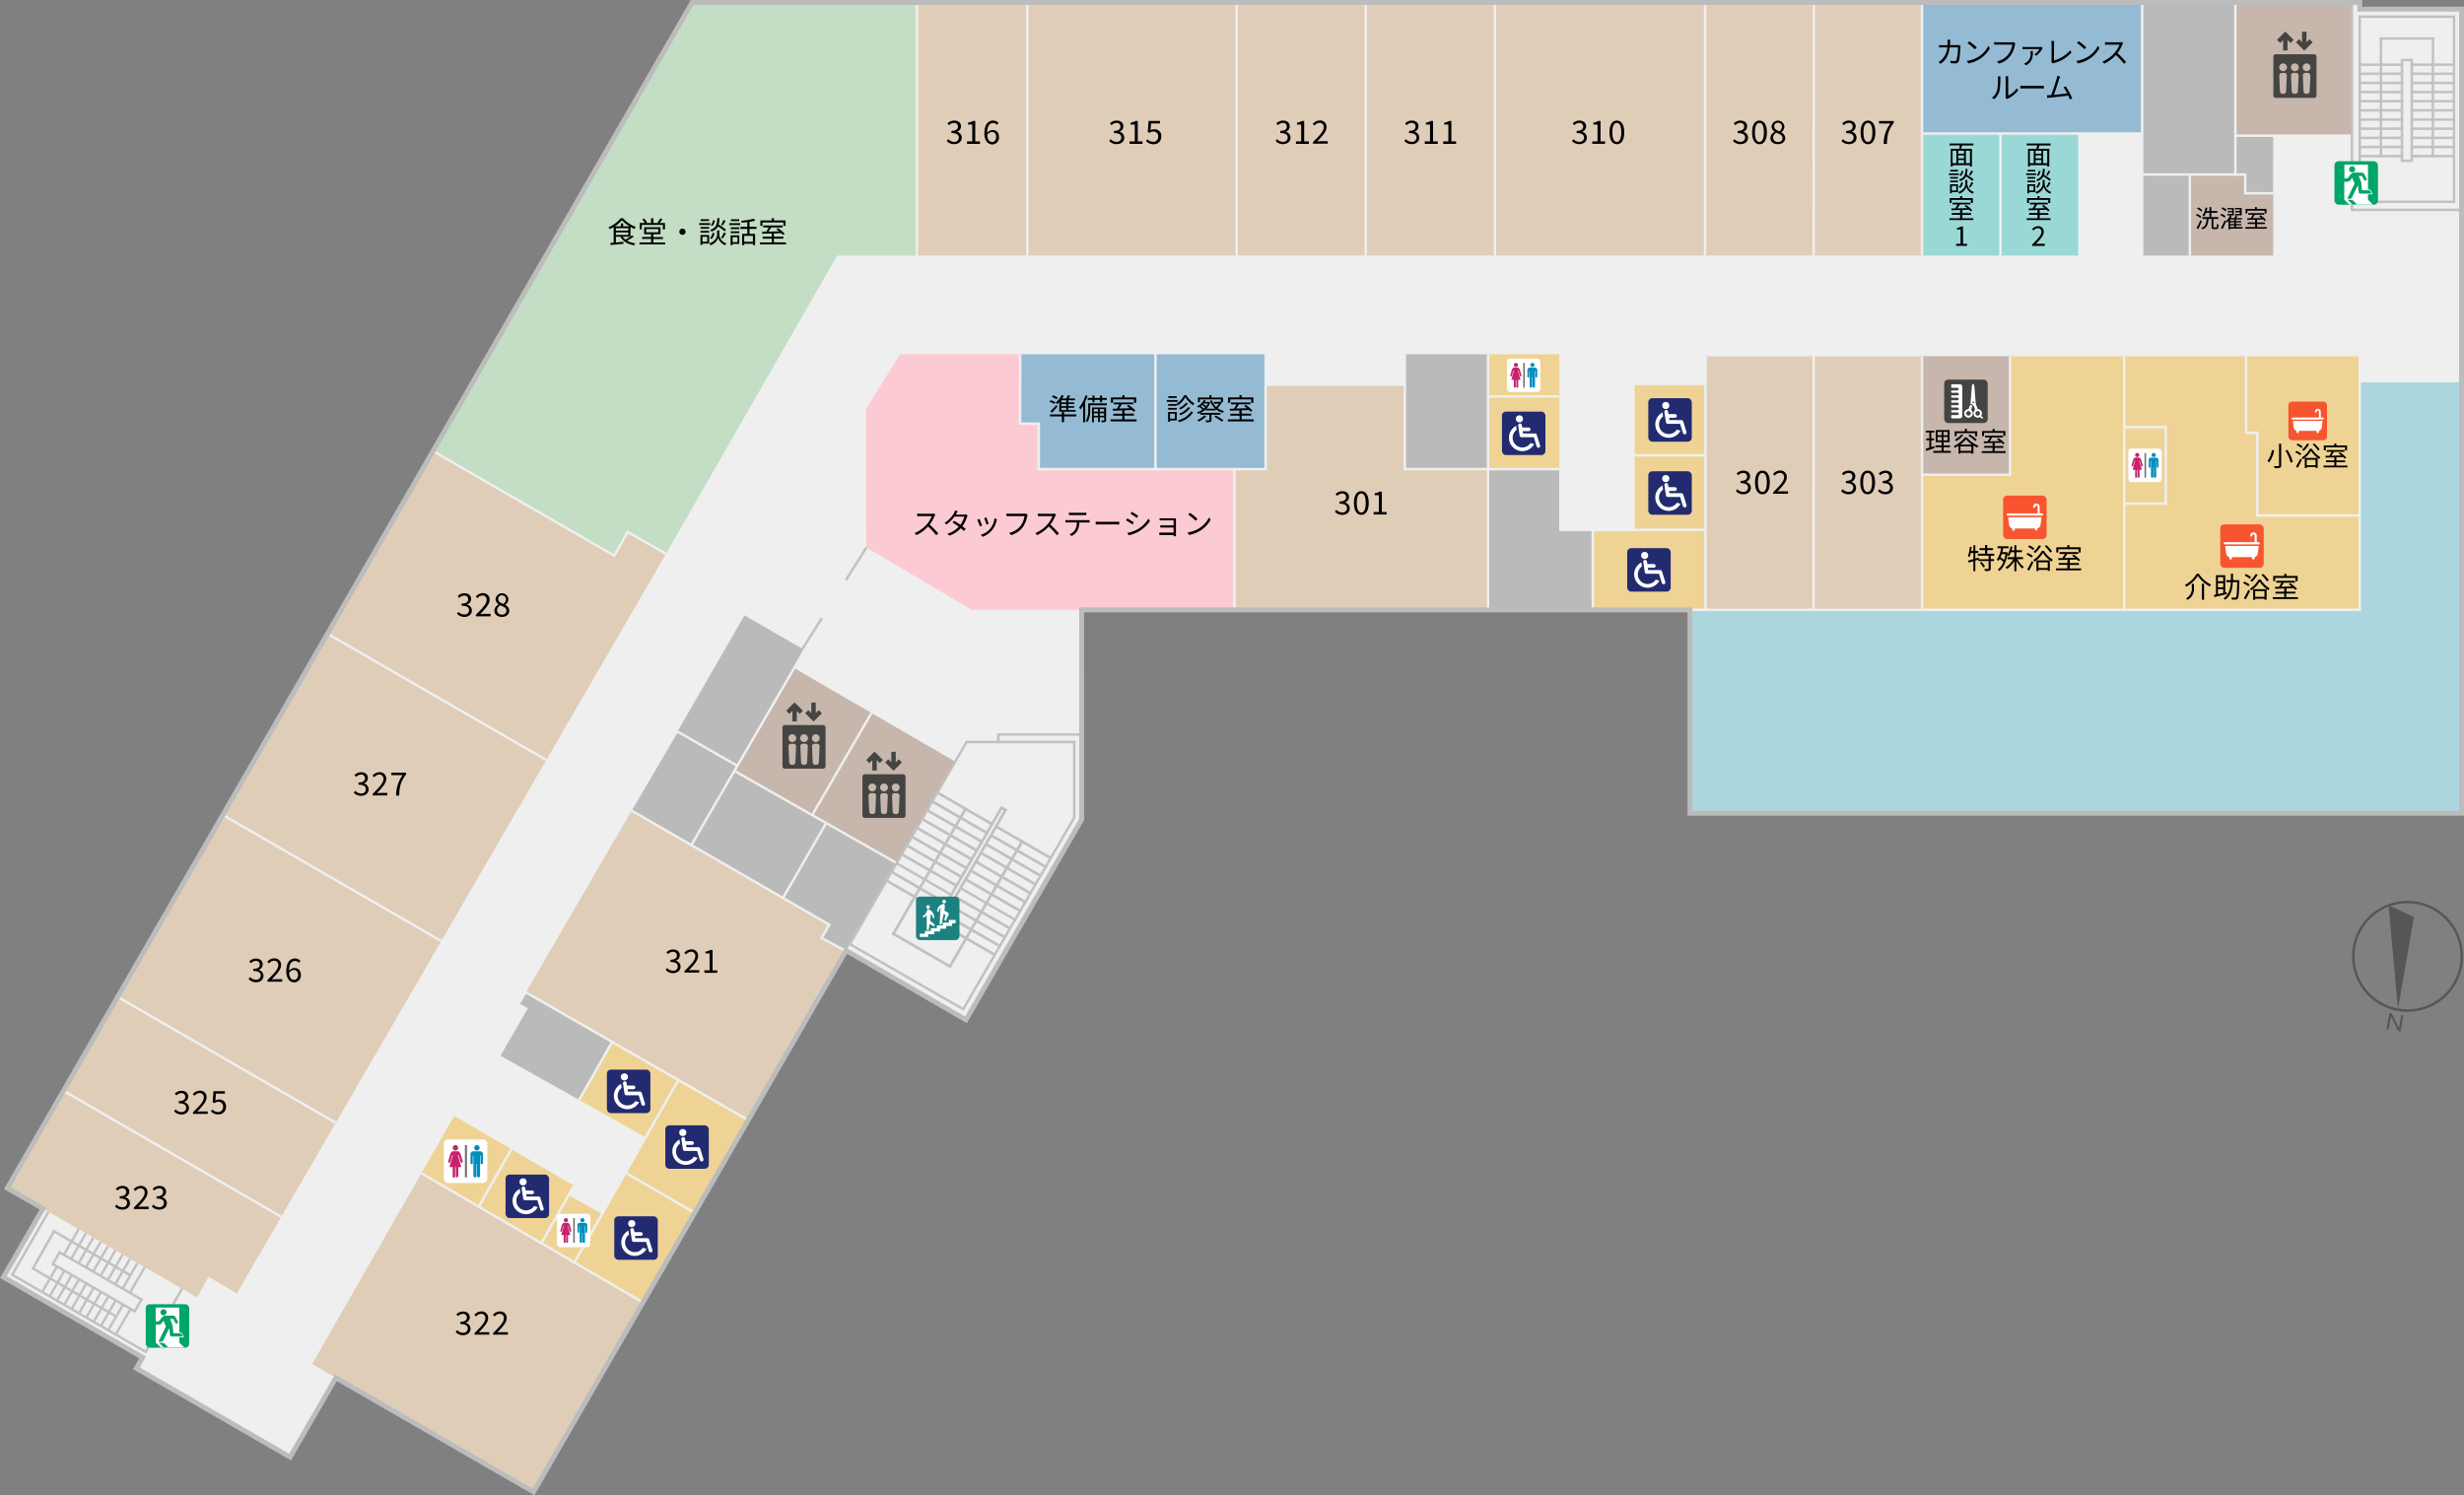 <svg xmlns="http://www.w3.org/2000/svg" viewBox="0 0 999.37 606.53"><rect x="0" y="0" width="999.37" height="606.53" fill="#808080" stroke="none"/><defs><style>.cls-1{fill:#efefef;}.cls-2{fill:#94bbd3;}.cls-3{fill:#fccad2;}.cls-4{fill:#e0cdb8;}.cls-5{fill:#bababa;}.cls-6{fill:#efd395;}.cls-7{fill:#9ad8d6;}.cls-8{fill:#c6b6ac;}.cls-9{fill:#acd6dd;}.cls-10{fill:#c3dec4;}.cls-11,.cls-12,.cls-13,.cls-14,.cls-26,.cls-27{fill:none;stroke-miterlimit:10;}.cls-11,.cls-14{stroke:#efefef;}.cls-12,.cls-13{stroke:#c1c1c1;}.cls-13,.cls-27{stroke-linecap:square;}.cls-14,.cls-27{stroke-width:2px;}.cls-15{fill:#232b70;}.cls-16{fill:#fff;}.cls-17{fill:#707070;}.cls-18{fill:#c6226d;}.cls-19{fill:#008ebf;}.cls-20{fill:#444443;}.cls-21{fill:#1d827f;}.cls-22{fill:#00a569;}.cls-23{fill:#f7552f;}.cls-24{fill:#565656;}.cls-25{fill:#7f7f7f;}.cls-26{stroke:#565656;}.cls-27{stroke:#bcbcbc;}</style></defs><g id="レイヤー_2" data-name="レイヤー 2"><g id="外枠"><polygon class="cls-1" points="685.44 329.86 998.37 329.86 998.37 3.71 957.09 3.71 957.09 1 280.72 1 2.95 481.92 17.42 490.27 1.37 518.02 57.81 550.6 55.29 555.01 117.67 591.05 136.25 558.89 216.4 605.16 343.17 385.55 391.79 413.65 438.72 332.39 438.71 247.37 685.44 247.37 685.44 329.86"/><rect class="cls-2" x="779.6" y="1" width="89.23" height="53.16" transform="translate(1648.44 55.16) rotate(-180)"/><polygon class="cls-3" points="500.16 247.37 500.22 190.28 421.31 190.28 421.31 171.87 413.73 171.87 413.96 143.71 365.01 143.71 351.22 165.99 351.4 222.11 394.17 247.37 500.16 247.37"/><polygon class="cls-4" points="500.69 247.37 603.53 247.37 603.53 190.22 569.78 190.28 569.78 156.53 513.33 156.53 513.33 190.27 500.69 190.28 500.69 247.37"/><polygon class="cls-5" points="603.53 190.22 632.4 190.28 632.4 214.94 646.02 214.85 646.02 247.37 603.53 247.37 603.53 190.22"/><rect class="cls-4" x="691.73" y="144.53" width="87.82" height="102.84" transform="translate(1471.28 391.9) rotate(-180)"/><rect class="cls-6" x="861.54" y="144.53" width="95.55" height="102.84" transform="translate(1818.63 391.9) rotate(-180)"/><rect class="cls-6" x="646.02" y="214.97" width="45.53" height="32.4" transform="translate(1337.57 462.34) rotate(-180)"/><rect class="cls-6" x="662.98" y="156.23" width="28.75" height="58.45" transform="translate(1354.71 370.91) rotate(-180)"/><rect class="cls-6" x="603.53" y="143.71" width="28.93" height="46.8" transform="translate(1235.99 334.22) rotate(-180)"/><rect class="cls-5" x="569.89" y="143.71" width="33.63" height="46.8" transform="translate(1173.42 334.22) rotate(-180)"/><polygon class="cls-4" points="96.03 524.67 84.57 517.9 79.95 526.26 2.95 481.92 175.8 183.07 249.15 225.4 254.56 215.82 270.14 224.61 96.03 524.67"/><polygon class="cls-4" points="303.32 454.28 213.32 402.55 256.17 328.8 336.35 375.08 333.23 380.57 343.08 385.78 303.32 454.28"/><polygon class="cls-6" points="261.02 528.45 170.91 475.89 184.23 452.64 232.81 480.94 230.63 484.89 244.21 492.33 261.96 461.39 234.88 446.16 235.06 445.85 248.28 422.62 303.32 454.28 261.02 528.45"/><polygon class="cls-4" points="216.4 605.16 126.59 553.3 170.91 475.89 261.02 528.45 216.4 605.16"/><rect class="cls-4" x="371.8" y="1" width="407.8" height="102.66" transform="translate(1151.41 104.66) rotate(-180)"/><rect class="cls-7" x="779.55" y="54.15" width="63.36" height="49.51" transform="translate(1622.45 157.82) rotate(-180)"/><polygon class="cls-5" points="343.08 385.86 363.65 350.16 297.79 312.73 298.95 310.66 274.98 296.86 256.17 328.89 336.35 375.16 333.23 380.57 343.08 385.86"/><polygon class="cls-8" points="363.65 350.16 297.79 312.73 321.91 270.89 387.43 308.95 363.65 350.16"/><polyline class="cls-9" points="957.09 155.11 957.09 247.37 685.44 247.37 685.44 329.86 998.37 329.86 998.37 254.11 998.37 247.37 998.37 155.11"/><polygon class="cls-6" points="815.24 144.53 815.24 192.57 779.55 192.57 779.55 247.37 861.54 247.37 861.54 192.57 861.54 144.53 815.24 144.53"/><rect class="cls-8" x="779.57" y="144.5" width="35.57" height="48.07" transform="translate(1594.72 337.07) rotate(-180)"/><polygon class="cls-8" points="910.64 78.57 910.64 70.8 888.18 70.8 888.18 78.57 888.18 81.85 888.18 103.66 921.99 103.66 921.99 78.57 910.64 78.57"/><rect class="cls-8" x="906.64" y="1.08" width="47.27" height="53.96" transform="translate(1860.55 56.11) rotate(-180)"/><polygon class="cls-5" points="868.83 1.08 906.48 1.08 906.79 70.8 868.81 70.8 868.83 1.08"/><rect class="cls-5" x="868.83" y="70.89" width="19.35" height="32.77" transform="translate(1757.02 174.55) rotate(-180)"/><polygon class="cls-5" points="921.99 55.04 921.94 78.38 910.64 78.38 910.64 70.8 906.64 70.8 906.64 55.04 921.99 55.04"/><polyline class="cls-5" points="202.99 428.24 214.1 409.01 210.93 407.19 213.81 402.42 248.28 422.62 234.88 446.16"/><polygon class="cls-2" points="421.31 171.87 421.31 190.27 513.33 190.27 513.33 143.71 413.73 143.71 413.73 171.87 421.31 171.87"/><polygon class="cls-5" points="298.95 310.85 326.12 263.55 301.95 249.61 274.69 296.88 298.95 310.85"/><polyline class="cls-10" points="371.92 103.66 339.52 103.66 270.14 224.61 254.56 215.82 249.15 225.4 175.8 183.07 280.72 1 371.8 1"/><line class="cls-11" x1="735.61" y1="103.66" x2="735.65" y2="1.07"/><line class="cls-11" x1="811.36" y1="103.66" x2="811.36" y2="54.15"/><line class="cls-11" x1="691.58" y1="103.66" x2="691.58" y2="1"/><line class="cls-11" x1="606.31" y1="103.66" x2="606.31" y2="1"/><line class="cls-11" x1="553.93" y1="103.66" x2="553.93" y2="1"/><line class="cls-11" x1="501.6" y1="103.66" x2="501.6" y2="1"/><line class="cls-11" x1="416.64" y1="103.66" x2="416.64" y2="1"/><line class="cls-11" x1="371.92" y1="103.66" x2="371.92" y2="1"/><line class="cls-11" x1="779.57" y1="54.16" x2="868.83" y2="54.16"/><line class="cls-11" x1="868.83" y1="103.66" x2="868.83" y2="1"/><line class="cls-11" x1="906.64" y1="55.04" x2="953.91" y2="55.04"/><polyline class="cls-11" points="921.99 78.38 910.64 78.38 910.64 70.8 906.64 70.8 906.64 1"/><polyline class="cls-12" points="953.91 1 953.91 85.14 998.37 85.14"/><line class="cls-11" x1="500.69" y1="247.37" x2="500.69" y2="190.27"/><polyline class="cls-11" points="513.33 143.71 513.33 190.28 421.31 190.28 421.31 171.87 413.73 171.87 413.79 143.71"/><line class="cls-11" x1="468.64" y1="190.27" x2="468.64" y2="142.94"/><polyline class="cls-11" points="632.4 190.28 569.78 190.28 569.78 143.71"/><line class="cls-11" x1="603.53" y1="143.71" x2="603.53" y2="247.37"/><line class="cls-11" x1="646.02" y1="247.37" x2="646.02" y2="214.85"/><line class="cls-11" x1="691.73" y1="144.58" x2="691.73" y2="247.37"/><line class="cls-11" x1="735.61" y1="144.53" x2="735.56" y2="247.37"/><line class="cls-11" x1="779.55" y1="103.66" x2="779.55" y2="1.08"/><line class="cls-11" x1="779.55" y1="247.37" x2="779.55" y2="144.53"/><polyline class="cls-11" points="779.55 192.57 815.24 192.57 815.24 144.53"/><line class="cls-11" x1="861.54" y1="247.37" x2="861.54" y2="144.53"/><polyline class="cls-11" points="910.99 144.53 910.99 175.54 915.52 175.54 915.52 209.09 957.09 209.09"/><line class="cls-11" x1="691.82" y1="214.94" x2="632.43" y2="214.94"/><line class="cls-11" x1="691.73" y1="184.69" x2="662.98" y2="184.69"/><polyline class="cls-13" points="391.56 413.95 438.71 332.17 438.71 247.37"/><line class="cls-11" x1="303.32" y1="454.28" x2="213.32" y2="402.55"/><line class="cls-11" x1="261.02" y1="528.45" x2="170.91" y2="475.89"/><line class="cls-11" x1="221.58" y1="308.29" x2="132.99" y2="257.16"/><polyline class="cls-11" points="175.8 183.07 249.15 225.4 254.56 215.82 270.14 224.61"/><line class="cls-11" x1="114.01" y1="493.54" x2="25.75" y2="442.46"/><line class="cls-11" x1="281.77" y1="491.97" x2="253.73" y2="475.69"/><line class="cls-11" x1="194.15" y1="489.44" x2="207.4" y2="466.16"/><line class="cls-11" x1="219.58" y1="504.28" x2="232.8" y2="480.94"/><line class="cls-11" x1="232.99" y1="512.1" x2="275.13" y2="438.07"/><polyline class="cls-11" points="343.08 385.78 333.23 380.49 336.35 375.08 256.17 328.8"/><line class="cls-13" x1="380.33" y1="347.68" x2="362.34" y2="378.79"/><line class="cls-13" x1="414.55" y1="341.33" x2="385.27" y2="392.02"/><polygon class="cls-13" points="406.2 327.63 379.04 374.73 380.68 375.67 407.85 328.57 406.2 327.63"/><line class="cls-13" x1="412.55" y1="368.79" x2="391.91" y2="356.85"/><line class="cls-13" x1="414.61" y1="365.2" x2="393.97" y2="353.27"/><line class="cls-13" x1="416.67" y1="361.62" x2="396.03" y2="349.68"/><line class="cls-13" x1="418.72" y1="358.03" x2="398.09" y2="346.09"/><line class="cls-13" x1="420.78" y1="354.5" x2="400.14" y2="342.56"/><line class="cls-13" x1="422.84" y1="350.91" x2="402.2" y2="338.98"/><line class="cls-13" x1="424.9" y1="347.33" x2="404.26" y2="335.39"/><line class="cls-13" x1="381.45" y1="322.22" x2="402.08" y2="334.16"/><line class="cls-13" x1="379.39" y1="325.81" x2="400.03" y2="337.74"/><line class="cls-13" x1="377.27" y1="329.34" x2="397.97" y2="341.27"/><line class="cls-13" x1="375.21" y1="332.92" x2="395.91" y2="344.86"/><line class="cls-13" x1="373.15" y1="336.51" x2="393.85" y2="348.44"/><line class="cls-13" x1="371.1" y1="340.1" x2="391.79" y2="352.03"/><line class="cls-13" x1="381.33" y1="350.74" x2="389.74" y2="355.56"/><line class="cls-13" x1="391.62" y1="328.1" x2="380.33" y2="347.68"/><line class="cls-13" x1="369.04" y1="343.62" x2="381.33" y2="350.74"/><line class="cls-13" x1="381.56" y1="374.67" x2="402.26" y2="386.61"/><line class="cls-13" x1="404.32" y1="383.08" x2="383.62" y2="371.14"/><line class="cls-13" x1="406.38" y1="379.49" x2="385.68" y2="367.55"/><line class="cls-13" x1="408.43" y1="375.9" x2="387.74" y2="363.97"/><line class="cls-13" x1="385.27" y1="392.01" x2="362.34" y2="378.78"/><line class="cls-13" x1="360.81" y1="357.91" x2="381.45" y2="369.85"/><line class="cls-13" x1="362.86" y1="354.38" x2="383.5" y2="366.32"/><line class="cls-11" x1="364.92" y1="350.8" x2="297.79" y2="312.65"/><line class="cls-13" x1="366.98" y1="347.21" x2="387.68" y2="359.15"/><line class="cls-11" x1="298.95" y1="310.58" x2="274.69" y2="296.7"/><line class="cls-11" x1="317.56" y1="364.23" x2="335.25" y2="333.57"/><line class="cls-11" x1="329.42" y1="330.62" x2="353.45" y2="289.21"/><line class="cls-13" x1="391.56" y1="413.95" x2="438.72" y2="332.17"/><line class="cls-13" x1="391.56" y1="413.95" x2="343.08" y2="385.78"/><line class="cls-13" x1="380.33" y1="347.68" x2="362.34" y2="378.79"/><line class="cls-13" x1="414.55" y1="341.33" x2="385.27" y2="392.02"/><polygon class="cls-13" points="406.2 327.63 379.04 374.73 380.68 375.67 407.85 328.57 406.2 327.63"/><line class="cls-13" x1="413.76" y1="369.49" x2="391.91" y2="356.85"/><line class="cls-13" x1="415.83" y1="365.91" x2="393.97" y2="353.27"/><line class="cls-13" x1="417.91" y1="362.33" x2="396.03" y2="349.68"/><line class="cls-13" x1="419.98" y1="358.75" x2="398.09" y2="346.09"/><line class="cls-13" x1="422.02" y1="355.22" x2="400.14" y2="342.56"/><line class="cls-13" x1="424.1" y1="351.64" x2="402.2" y2="338.98"/><line class="cls-13" x1="426.17" y1="348.06" x2="404.26" y2="335.39"/><line class="cls-13" x1="380.22" y1="321.51" x2="402.08" y2="334.16"/><line class="cls-13" x1="378.12" y1="325.08" x2="400.03" y2="337.74"/><line class="cls-13" x1="376.07" y1="328.64" x2="397.97" y2="341.27"/><line class="cls-13" x1="374" y1="332.22" x2="395.91" y2="344.86"/><line class="cls-13" x1="371.93" y1="335.8" x2="393.85" y2="348.44"/><line class="cls-13" x1="369.91" y1="339.41" x2="391.79" y2="352.03"/><line class="cls-13" x1="381.33" y1="350.74" x2="389.74" y2="355.56"/><line class="cls-13" x1="391.62" y1="328.1" x2="380.33" y2="347.68"/><line class="cls-13" x1="367.92" y1="342.97" x2="381.33" y2="350.74"/><line class="cls-13" x1="381.56" y1="374.67" x2="403.45" y2="387.29"/><line class="cls-13" x1="405.5" y1="383.76" x2="383.62" y2="371.14"/><line class="cls-13" x1="407.57" y1="380.18" x2="385.68" y2="367.55"/><line class="cls-13" x1="409.64" y1="376.6" x2="387.74" y2="363.97"/><line class="cls-13" x1="411.62" y1="373.06" x2="389.8" y2="360.35"/><line class="cls-13" x1="385.27" y1="392.01" x2="362.34" y2="378.78"/><line class="cls-13" x1="359.58" y1="357.2" x2="381.45" y2="369.85"/><line class="cls-13" x1="361.62" y1="353.66" x2="383.5" y2="366.32"/><line class="cls-13" x1="363.92" y1="350.32" x2="385.81" y2="362.98"/><line class="cls-13" x1="365.75" y1="346.5" x2="387.68" y2="359.15"/><line class="cls-11" x1="179.06" y1="381.77" x2="90.16" y2="330.45"/><line class="cls-11" x1="136.19" y1="455.45" x2="47.76" y2="404.4"/><polyline class="cls-13" points="438.71 297.94 404.91 297.94 404.91 300.99"/><polyline class="cls-13" points="435.72 300.99 435.72 331.57 390.68 409.36 344.7 382.96"/><polyline class="cls-13" points="344.7 382.96 392.03 300.99 435.72 300.99"/><line class="cls-13" x1="957.09" y1="6.76" x2="957.09" y2="81.85"/><line class="cls-13" x1="959.15" y1="81.85" x2="957.09" y2="81.85"/><polyline class="cls-13" points="957.09 6.76 995.31 6.76 995.31 81.85"/><line class="cls-13" x1="965.67" y1="15.64" x2="965.67" y2="63.33"/><line class="cls-13" x1="986.72" y1="63.33" x2="986.78" y2="15.64"/><rect class="cls-13" x="974.2" y="24.34" width="4" height="40.87"/><line class="cls-13" x1="995.31" y1="59.62" x2="979.49" y2="59.62"/><line class="cls-13" x1="995.31" y1="63.33" x2="979.49" y2="63.33"/><line class="cls-13" x1="981.26" y1="63.33" x2="979.67" y2="63.33"/><line class="cls-13" x1="978.96" y1="59.62" x2="978.2" y2="59.62"/><line class="cls-13" x1="978.96" y1="63.33" x2="978.2" y2="63.33"/><line class="cls-13" x1="974.2" y1="59.62" x2="973.44" y2="59.62"/><line class="cls-13" x1="974.2" y1="63.33" x2="973.44" y2="63.33"/><line class="cls-13" x1="972.91" y1="59.62" x2="957.09" y2="59.62"/><line class="cls-13" x1="972.91" y1="63.33" x2="957.09" y2="63.33"/><line class="cls-13" x1="995.31" y1="55.92" x2="979.49" y2="55.92"/><line class="cls-13" x1="995.31" y1="52.21" x2="979.49" y2="52.21"/><line class="cls-13" x1="995.31" y1="48.51" x2="979.49" y2="48.51"/><line class="cls-13" x1="995.31" y1="41.04" x2="979.49" y2="41.04"/><line class="cls-13" x1="995.31" y1="37.34" x2="979.49" y2="37.34"/><line class="cls-13" x1="995.31" y1="26.22" x2="979.49" y2="26.22"/><line class="cls-13" x1="995.31" y1="29.93" x2="979.49" y2="29.93"/><line class="cls-13" x1="995.31" y1="33.63" x2="979.49" y2="33.63"/><line class="cls-13" x1="995.31" y1="44.75" x2="979.49" y2="44.75"/><line class="cls-13" x1="978.96" y1="55.92" x2="978.2" y2="55.92"/><line class="cls-13" x1="978.96" y1="52.21" x2="978.2" y2="52.21"/><line class="cls-13" x1="978.96" y1="48.51" x2="978.2" y2="48.51"/><line class="cls-13" x1="978.96" y1="41.04" x2="978.2" y2="41.04"/><line class="cls-13" x1="978.96" y1="37.34" x2="978.2" y2="37.34"/><line class="cls-13" x1="978.96" y1="44.75" x2="978.2" y2="44.75"/><line class="cls-13" x1="974.2" y1="37.34" x2="973.44" y2="37.34"/><line class="cls-13" x1="974.2" y1="41.04" x2="973.44" y2="41.04"/><line class="cls-13" x1="974.2" y1="44.75" x2="973.44" y2="44.75"/><line class="cls-13" x1="974.2" y1="48.51" x2="973.44" y2="48.51"/><line class="cls-13" x1="974.2" y1="52.21" x2="973.44" y2="52.21"/><line class="cls-13" x1="974.2" y1="55.92" x2="973.44" y2="55.92"/><line class="cls-13" x1="972.91" y1="37.34" x2="957.09" y2="37.34"/><line class="cls-13" x1="972.91" y1="41.04" x2="957.09" y2="41.04"/><line class="cls-13" x1="972.91" y1="44.75" x2="957.09" y2="44.75"/><line class="cls-13" x1="972.91" y1="48.51" x2="957.09" y2="48.51"/><line class="cls-13" x1="972.91" y1="52.21" x2="957.09" y2="52.21"/><line class="cls-13" x1="972.91" y1="55.92" x2="957.09" y2="55.92"/><line class="cls-13" x1="978.96" y1="26.22" x2="978.2" y2="26.22"/><line class="cls-13" x1="978.96" y1="29.93" x2="978.2" y2="29.93"/><line class="cls-13" x1="978.96" y1="33.63" x2="978.2" y2="33.63"/><line class="cls-13" x1="974.2" y1="26.23" x2="973.44" y2="26.23"/><line class="cls-13" x1="974.2" y1="29.93" x2="973.44" y2="29.93"/><line class="cls-13" x1="974.2" y1="33.63" x2="973.44" y2="33.63"/><line class="cls-13" x1="972.91" y1="26.23" x2="957.09" y2="26.23"/><line class="cls-13" x1="972.91" y1="29.93" x2="957.09" y2="29.93"/><line class="cls-13" x1="972.91" y1="33.63" x2="957.09" y2="33.63"/><line class="cls-13" x1="986.78" y1="15.64" x2="965.67" y2="15.64"/><line class="cls-13" x1="995.31" y1="81.85" x2="959.21" y2="81.85"/><line class="cls-11" x1="906.64" y1="70.79" x2="868.83" y2="70.79"/><polyline class="cls-11" points="685.44 247.37 957.09 247.37 957.09 144.53"/><line class="cls-11" x1="888.18" y1="70.79" x2="888.18" y2="103.66"/><line class="cls-11" x1="234.88" y1="446.16" x2="248.28" y2="422.62"/><line class="cls-11" x1="326.4" y1="263.58" x2="280.39" y2="342.78"/><polyline class="cls-12" points="19.62 491.62 4.95 517.08 59.11 548.36 73.87 522.73"/><line class="cls-12" x1="43.94" y1="539.54" x2="49.88" y2="529.25"/><line class="cls-12" x1="40.94" y1="537.84" x2="46.94" y2="527.49"/><line class="cls-12" x1="38" y1="536.13" x2="44" y2="525.78"/><line class="cls-12" x1="29.06" y1="530.96" x2="35" y2="520.67"/><line class="cls-12" x1="26.06" y1="529.25" x2="32.06" y2="518.9"/><line class="cls-12" x1="23.12" y1="527.55" x2="29.06" y2="517.26"/><line class="cls-12" x1="20.12" y1="525.84" x2="26.12" y2="515.43"/><line class="cls-12" x1="35" y1="534.43" x2="41" y2="524.08"/><line class="cls-12" x1="32.06" y1="532.72" x2="38.03" y2="522.31"/><polygon class="cls-12" points="21.42 512.73 54.64 531.9 57.4 527.13 24.18 507.97 21.42 512.73"/><polyline class="cls-12" points="47.11 534.01 13.36 514.55 21.89 499.44 52.82 517.26"/><line class="cls-12" x1="49.76" y1="522.66" x2="55.7" y2="512.38"/><line class="cls-12" x1="46.69" y1="520.96" x2="52.7" y2="510.67"/><line class="cls-12" x1="43.76" y1="519.2" x2="49.7" y2="508.91"/><line class="cls-12" x1="40.82" y1="517.49" x2="46.76" y2="507.2"/><line class="cls-12" x1="37.76" y1="515.85" x2="43.76" y2="505.5"/><line class="cls-12" x1="34.83" y1="514.05" x2="40.82" y2="503.79"/><line class="cls-12" x1="31.9" y1="512.35" x2="37.82" y2="502.03"/><line class="cls-12" x1="28.91" y1="510.56" x2="34.82" y2="500.32"/><line class="cls-12" x1="25.93" y1="508.92" x2="31.88" y2="498.62"/><line class="cls-12" x1="23.15" y1="513.64" x2="17.12" y2="524.08"/><line class="cls-12" x1="46.96" y1="541.28" x2="52.91" y2="530.99"/><line class="cls-12" x1="52.73" y1="524.34" x2="58.67" y2="514.06"/><line class="cls-12" x1="325.48" y1="263.21" x2="351.4" y2="222.11"/><line class="cls-14" x1="333.35" y1="250.73" x2="343.09" y2="235.29"/><line class="cls-11" x1="603.53" y1="160.82" x2="632.43" y2="160.82"/><path d="M790.93,17.09q0,.64-.06,1.23h2.85a4.07,4.07,0,0,0,.77-.06l.67.34a3.28,3.28,0,0,0-.06.59c-.05,1.15-.19,4.64-.73,5.79a1.26,1.26,0,0,1-1.29.73c-.61,0-1.3-.05-1.93-.08l-.12-1a13.57,13.57,0,0,0,1.79.13.66.66,0,0,0,.7-.39,18.29,18.29,0,0,0,.61-5.15h-3.36c-.43,3.45-1.68,5.27-3.68,6.65l-.88-.71a5.59,5.59,0,0,0,1.24-.89,7.73,7.73,0,0,0,2.37-5.05h-2a12.28,12.28,0,0,0-1.38.05v-1a12.07,12.07,0,0,0,1.37.07h2.11c0-.38,0-.79,0-1.22a6.83,6.83,0,0,0-.08-1H791C791,16.38,790.94,16.8,790.93,17.09Z"/><path d="M802.49,23a11.35,11.35,0,0,0,4-4.42l.57,1a11.86,11.86,0,0,1-4,4.27,13,13,0,0,1-4.71,1.86l-.63-1A12.34,12.34,0,0,0,802.49,23Zm-.7-3.8L801,20a25.17,25.17,0,0,0-3-2.51l.69-.73A27,27,0,0,1,801.79,19.24Z"/><path d="M817.25,18.17a11.59,11.59,0,0,1-1.79,4.42,9.12,9.12,0,0,1-4.72,3.22l-.82-.9A8,8,0,0,0,814.6,22a9.17,9.17,0,0,0,1.57-3.91H810c-.48,0-.88,0-1.2,0V17.09c.34,0,.81.07,1.2.07h6a2.5,2.5,0,0,0,.64-.06l.73.47A2.84,2.84,0,0,0,817.25,18.17Z"/><path d="M828.34,19.81a10.58,10.58,0,0,1-2.44,2.81l-.78-.54a7.2,7.2,0,0,0,2.07-2.16h-5.74c-.35,0-.75,0-1.12.05V19a8.2,8.2,0,0,0,1.12.08h5.93A3.52,3.52,0,0,0,828,19l.54.51A3.81,3.81,0,0,0,828.34,19.81Zm-6.59,6.68-.85-.67a3.75,3.75,0,0,0,.83-.41,4.15,4.15,0,0,0,1.85-4,5.88,5.88,0,0,0-.07-.71h1C824.52,23.28,824.29,25.09,821.75,26.49Z"/><path d="M832.09,24.57V17.71a7,7,0,0,0-.11-1.09h1.19a7.39,7.39,0,0,0-.09,1.09v6.8a12.88,12.88,0,0,0,6.56-4.09l.54.84a13.87,13.87,0,0,1-7,4.28,2.05,2.05,0,0,0-.51.22l-.69-.6A1.38,1.38,0,0,0,832.09,24.57Z"/><path d="M846.89,23a11.35,11.35,0,0,0,4-4.42l.58,1a12,12,0,0,1-4,4.27,13,13,0,0,1-4.71,1.86l-.63-1A12.34,12.34,0,0,0,846.89,23Zm-.7-3.8-.76.75a25.17,25.17,0,0,0-3-2.51l.69-.73A27,27,0,0,1,846.19,19.24Z"/><path d="M860.8,18.05a15,15,0,0,1-2,3.51,33.21,33.21,0,0,1,3.51,3.59l-.84.72a28,28,0,0,0-3.3-3.56,15.2,15.2,0,0,1-4.68,3.5L852.7,25a13.72,13.72,0,0,0,4.95-3.56,10.66,10.66,0,0,0,2-3.33H855c-.42,0-1.08.05-1.21.06V17.08c.17,0,.85.07,1.21.07h4.63a3.28,3.28,0,0,0,.9-.1l.61.47A3.57,3.57,0,0,0,860.8,18.05Z"/><path d="M810,36.68a21.27,21.27,0,0,0,.36-4.82,4.23,4.23,0,0,0-.08-.87h1.1c0,.14-.06.5-.06.86a26.58,26.58,0,0,1-.37,5.1,6.74,6.74,0,0,1-2.13,3.29l-.9-.61A5.7,5.7,0,0,0,810,36.68ZM813.47,39V31.84a6,6,0,0,0-.07-.89h1.11a5.78,5.78,0,0,0,0,.89v6.92a9.31,9.31,0,0,0,3.5-2.95l.56.81a11.8,11.8,0,0,1-4.09,3.32,3.43,3.43,0,0,0-.41.28l-.63-.53A2.73,2.73,0,0,0,813.47,39Z"/><path d="M821.1,34.81h6.57a11.69,11.69,0,0,0,1.29-.06v1.18c-.24,0-.74-.06-1.28-.06H821.1c-.66,0-1.3,0-1.67.06V34.75C819.79,34.78,820.42,34.81,821.1,34.81Z"/><path d="M835.16,32.11c-.35,1.13-1.54,4.81-2.14,6.37,1.77-.17,4.07-.42,5.39-.6a16.59,16.59,0,0,0-1.47-2.46l.9-.4a33.12,33.12,0,0,1,2.67,4.88l-1,.45c-.16-.43-.38-1-.66-1.57-1.85.24-5.86.68-7.47.83-.3,0-.65.08-1,.13l-.18-1.12c.36,0,.77,0,1.12,0l.6,0c.67-1.66,1.89-5.5,2.23-6.67a8.76,8.76,0,0,0,.23-1.15l1.2.24A11.17,11.17,0,0,0,835.16,32.11Z"/><path d="M827.17,59c-.13.46-.29,1-.43,1.38h4.42v7.17h-.83V67h-7v.58h-.79V60.37h3.4c.12-.42.24-.93.32-1.38H822v-.78h9.69V59Zm-3.88,7.21h1.57V61.13h-1.57Zm4.64-5.07h-2.32v1.21h2.32Zm0,1.88h-2.32v1.24h2.32Zm-2.32,3.19h2.32V64.92h-2.32Zm4.72-5.07h-1.65V66.2h1.65Z"/><path d="M825.86,71h-4.08v-.67h4.08Zm-.36,6.93H823v.51h-.72V74.74h3.22Zm0-5.46h-3.19V71.8h3.19Zm-3.19.8h3.19v.66h-3.19Zm3.17-3.72h-3.13v-.67h3.13ZM823,75.41v1.85h1.79V75.41Zm6.29-.8A3.68,3.68,0,0,0,832,77.86a7.43,7.43,0,0,0-.49.7,4.35,4.35,0,0,1-2.58-2.76A4.4,4.4,0,0,1,826,78.56a3.69,3.69,0,0,0-.48-.66c2.56-.88,2.94-2.66,2.94-3.29V73h.82Zm-3.5,1.24a3.22,3.22,0,0,0,1-1.92l.73.16a3.64,3.64,0,0,1-1.11,2.14Zm5.5-2.47a22.28,22.28,0,0,0-2.52-1.82,3.84,3.84,0,0,1-2.44,1.91,2,2,0,0,0-.46-.64c2.26-.69,2.57-2,2.68-4.33h.79a10.34,10.34,0,0,1-.31,2.37,25.48,25.48,0,0,1,2.8,1.89Zm-3.68-4a3.36,3.36,0,0,1-.92,2l-.63-.31a3,3,0,0,0,.87-1.79Zm4,.08a17.33,17.33,0,0,1-1.1,1.75L829.9,71a10.8,10.8,0,0,0,.94-1.78Zm-1.68,6.32a11.38,11.38,0,0,0,1-1.92l.79.28a17.13,17.13,0,0,1-1.2,1.91Z"/><path d="M831.7,88.52v.74H822v-.74h4.39V87.14H823v-.73h3.38V85.18l-3.54.11,0-.75,1.53,0a18.12,18.12,0,0,0,.94-1.6h-2v-.73h7.24v.73h-4.28c-.31.52-.67,1.09-1,1.58l4-.11c-.37-.3-.75-.59-1.1-.83l.58-.41a12.28,12.28,0,0,1,2.56,2.12l-.62.46a7.87,7.87,0,0,0-.65-.67l-2.76.09v1.26h3.53v.73h-3.53v1.38Zm-8.78-6.16h-.78v-2h4.25v-.81h.82v.81h4.35v2h-.82V81.09h-7.82Z"/><path d="M824.26,99.15c2.37-2.36,3.7-3.77,3.7-5.06a1.39,1.39,0,0,0-1.49-1.53,2.29,2.29,0,0,0-1.67.94l-.59-.56a3.08,3.08,0,0,1,2.38-1.19,2.17,2.17,0,0,1,2.35,2.3c0,1.47-1.34,2.94-3.21,4.9.42,0,.91-.08,1.33-.08h2.28v.87h-5.08Z"/><path d="M795.81,59c-.13.46-.29,1-.43,1.38h4.42v7.17H799V67h-7v.58h-.79V60.37h3.4c.12-.42.23-.93.32-1.38h-4.22v-.78h9.68V59Zm-3.88,7.21h1.56V61.13h-1.56Zm4.64-5.07h-2.33v1.21h2.33Zm0,1.88h-2.33v1.24h2.33Zm-2.33,3.19h2.33V64.92h-2.33ZM799,61.13h-1.65V66.2H799Z"/><path d="M794.5,71h-4.08v-.67h4.08Zm-.37,6.93h-2.5v.51h-.71V74.74h3.21Zm0-5.46h-3.19V71.8h3.19Zm-3.19.8h3.19v.66h-3.19Zm3.17-3.72H791v-.67h3.13Zm-2.47,5.87v1.85h1.8V75.41Zm6.29-.8a3.7,3.7,0,0,0,2.67,3.25,6.07,6.07,0,0,0-.5.7,4.36,4.36,0,0,1-2.57-2.76,4.4,4.4,0,0,1-2.87,2.76,3.69,3.69,0,0,0-.48-.66c2.55-.88,2.94-2.66,2.94-3.29V73h.81Zm-3.49,1.24a3.15,3.15,0,0,0,1-1.92l.73.16a3.57,3.57,0,0,1-1.1,2.14Zm5.5-2.47a21.62,21.62,0,0,0-2.53-1.82A3.79,3.79,0,0,1,795,73.47a2.42,2.42,0,0,0-.46-.64c2.26-.69,2.56-2,2.68-4.33H798a10.92,10.92,0,0,1-.31,2.37,25.48,25.48,0,0,1,2.8,1.89Zm-3.68-4a3.32,3.32,0,0,1-.93,2l-.63-.31a3,3,0,0,0,.88-1.79Zm4,.08a17.33,17.33,0,0,1-1.1,1.75l-.61-.25a10.8,10.8,0,0,0,.94-1.78Zm-1.69,6.32a11.42,11.42,0,0,0,1-1.92l.79.28a18.73,18.73,0,0,1-1.2,1.91Z"/><path d="M800.34,88.52v.74h-9.7v-.74H795V87.14h-3.38v-.73H795V85.18l-3.53.11,0-.75,1.54,0a15.88,15.88,0,0,0,.93-1.6h-2v-.73h7.23v.73h-4.27c-.31.52-.67,1.09-1,1.58l4-.11a13.22,13.22,0,0,0-1.1-.83l.59-.41a12.2,12.2,0,0,1,2.55,2.12l-.61.46a7.87,7.87,0,0,0-.65-.67l-2.76.09v1.26h3.53v.73h-3.53v1.38Zm-8.78-6.16h-.79v-2H795v-.81h.83v.81h4.34v2h-.81V81.09h-7.82Z"/><path d="M793.38,98.91h1.79v-5.8h-1.43v-.65a4.72,4.72,0,0,0,1.68-.57h.77v7h1.62v.83h-4.43Z"/><path d="M807.41,225.4v1.39h1.35v.79h-1.35v3c0,.51-.12.76-.48.91a6.58,6.58,0,0,1-1.86.14,2.57,2.57,0,0,0-.28-.85c.71,0,1.33,0,1.53,0s.24,0,.24-.22v-3h-4.17V227l-1.22.39v4.32h-.78v-4.08l-1.92.59-.24-.81c.59-.16,1.35-.37,2.16-.61v-2.5h-1.07a9.5,9.5,0,0,1-.52,1.7,3.9,3.9,0,0,0-.63-.38,14.3,14.3,0,0,0,.78-3.84l.75.12c-.05.54-.13,1.07-.22,1.59h.91v-2.33h.78v2.33h1.19v.81h-1.19v2.26l1.34-.4.11.68h3.94V225.4h-4.37v-.79h2.94v-1.47h-2.26v-.79h2.26V221.1H806v1.25h2.32v.79H806v1.47h2.85v.79Zm-3.77,2.51a8.64,8.64,0,0,1,1.47,1.84l-.7.44a8.08,8.08,0,0,0-1.42-1.88Z"/><path d="M818.28,226.83a8.4,8.4,0,0,0,2.58,3.14,3.2,3.2,0,0,0-.6.67,9.77,9.77,0,0,1-2.42-3.26v4.34H817v-4.18a9.48,9.48,0,0,1-3,3.25,4,4,0,0,0-.59-.66,8.53,8.53,0,0,0,3.13-3.3h-2.31V226H817v-2H815.6a7.21,7.21,0,0,1-.82,1.62,4,4,0,0,0-.67-.42c-.55,3.14-1.72,5.26-3.25,6.43a3.16,3.16,0,0,0-.61-.6,7,7,0,0,0,2.32-3.1,11.41,11.41,0,0,0-1.51-1.21,6.86,6.86,0,0,1-.52.83,4.17,4.17,0,0,0-.66-.57,10.86,10.86,0,0,0,1.75-4.59h-1.45v-.79h4.47v.79h-2.19c-.09.54-.22,1.06-.34,1.57h1.5l.15,0,.5.17c0,.36-.1.71-.15,1a8.54,8.54,0,0,0,1.28-3.48l.8.13c-.09.48-.21,1-.34,1.42H817v-2.07h.82v2.07h2.27V224h-2.27v2h2.71v.79Zm-6.4-2.06c-.15.46-.31.89-.49,1.31a9.7,9.7,0,0,1,1.47,1.06,14,14,0,0,0,.53-2.37Z"/><path d="M824,226.17a8.62,8.62,0,0,0-2.1-1.23l.47-.65a9.56,9.56,0,0,1,2.12,1.16Zm-1.79,4.8a36.37,36.37,0,0,0,1.83-3.4l.64.52c-.51,1.13-1.16,2.4-1.73,3.41Zm2.35-7.84a8.94,8.94,0,0,0-2-1.3l.46-.62a8.34,8.34,0,0,1,2.08,1.23Zm4.43.3a10.52,10.52,0,0,0,3.63,3.58,4.55,4.55,0,0,0-.51.78,12,12,0,0,1-3.51-3.51,10.9,10.9,0,0,1-3.45,3.6,3.46,3.46,0,0,0-.49-.73,9.71,9.71,0,0,0,3.48-3.72Zm-1.18-2a11.9,11.9,0,0,1-2.34,2.9,5.28,5.28,0,0,0-.73-.53,8.36,8.36,0,0,0,2.23-2.63Zm-1.85,5.87h5.43v4.26h-.85v-.4h-3.76v.48h-.82Zm.82.78v2.31h3.76V228.1Zm4.81-3.93a14.7,14.7,0,0,0-2.27-2.61l.66-.42a13.8,13.8,0,0,1,2.31,2.53Z"/><path d="M844.08,230.56v.78H833.9v-.78h4.6v-1.44H835v-.77h3.55v-1.29l-3.71.11,0-.78,1.61,0a14.6,14.6,0,0,0,1-1.67h-2.12v-.77h7.59v.77h-4.48c-.33.54-.71,1.14-1.07,1.65l4.2-.11a14,14,0,0,0-1.16-.87l.62-.43a12.61,12.61,0,0,1,2.68,2.22l-.65.49a7.14,7.14,0,0,0-.68-.71c-1,0-1.94.07-2.89.09v1.33h3.7v.77h-3.7v1.44Zm-9.22-6.46H834V222h4.46v-.86h.87V222h4.56v2.13h-.86v-1.33h-8.21Z"/><path d="M922.38,182.72a12.4,12.4,0,0,1-2,4.8,3.67,3.67,0,0,0-.77-.43,10.45,10.45,0,0,0,1.85-4.53Zm2.84-2.72v8.76c0,.61-.16.85-.55,1a7.41,7.41,0,0,1-2.1.14,4.23,4.23,0,0,0-.34-.84c.8,0,1.59,0,1.8,0s.32-.08.32-.3V180Zm2.54,2.48a17.63,17.63,0,0,1,2.17,4.86l-.86.36a18.64,18.64,0,0,0-2.09-4.92Z"/><path d="M932.92,184.66a8.87,8.87,0,0,0-2-1.17l.45-.61a8.72,8.72,0,0,1,2,1.1Zm-1.7,4.57A34.26,34.26,0,0,0,933,186l.61.5c-.48,1.08-1.11,2.29-1.65,3.25Zm2.23-7.47a8.62,8.62,0,0,0-2-1.23l.44-.59a7.8,7.8,0,0,1,2,1.17Zm4.22.29a10.09,10.09,0,0,0,3.46,3.42,4.6,4.6,0,0,0-.48.73,11.28,11.28,0,0,1-3.34-3.33,10.49,10.49,0,0,1-3.3,3.42,2.52,2.52,0,0,0-.46-.69,9.28,9.28,0,0,0,3.32-3.55Zm-1.12-1.88a10.76,10.76,0,0,1-2.23,2.76,4.71,4.71,0,0,0-.69-.5,8.06,8.06,0,0,0,2.12-2.51Zm-1.77,5.59H940v4.06h-.81v-.39h-3.58v.46h-.79Zm.79.74v2.2h3.58v-2.2Zm4.58-3.74a13.73,13.73,0,0,0-2.16-2.48l.63-.41a13.94,13.94,0,0,1,2.2,2.41Z"/><path d="M952.08,188.85v.74h-9.69v-.74h4.38v-1.38h-3.38v-.73h3.38v-1.23l-3.54.11,0-.75,1.53,0a16.78,16.78,0,0,0,.94-1.6h-2v-.73h7.24v.73H946.6c-.31.52-.68,1.09-1,1.58l4-.11c-.36-.3-.75-.59-1.1-.83l.58-.41a12.28,12.28,0,0,1,2.56,2.12l-.62.46a5.65,5.65,0,0,0-.65-.67l-2.75.09v1.26h3.52v.73H947.6v1.38Zm-8.78-6.16h-.78v-2h4.25v-.81h.83v.81h4.34v2h-.82v-1.27H943.3Z"/><path d="M379.05,209.29a15.15,15.15,0,0,1-2,3.52,35,35,0,0,1,3.5,3.58l-.84.72a28.71,28.71,0,0,0-3.3-3.56,15,15,0,0,1-4.68,3.5l-.77-.8a13.63,13.63,0,0,0,4.95-3.56,10.59,10.59,0,0,0,2-3.34h-4.68c-.42,0-1.08.05-1.21.06v-1.09a11.81,11.81,0,0,0,1.21.07h4.63a3.35,3.35,0,0,0,.9-.09l.61.47A3.42,3.42,0,0,0,379.05,209.29Z"/><path d="M387.88,208.31a2.67,2.67,0,0,1-.25.43h3.25a2.39,2.39,0,0,0,.79-.12l.8.48a3.79,3.79,0,0,0-.29.65,12.06,12.06,0,0,1-1.87,3.73c.5.37,1,.74,1.36,1.06l-.7.82c-.36-.32-.82-.69-1.31-1.09a11.4,11.4,0,0,1-4.57,3l-.86-.75a10.47,10.47,0,0,0,4.64-2.89c-.87-.62-1.78-1.24-2.54-1.72l.64-.66c.79.45,1.69,1,2.53,1.62a9.85,9.85,0,0,0,1.63-3.33h-4.05a13,13,0,0,1-3.18,3.18l-.8-.62A11,11,0,0,0,387,208a4.38,4.38,0,0,0,.38-.95l1.09.35C388.22,207.69,388,208.1,387.88,208.31Z"/><path d="M398.34,213.19l-.91.34a21.1,21.1,0,0,0-1.07-2.7l.89-.35C397.49,211,398.11,212.57,398.34,213.19Zm5.85-2a9.42,9.42,0,0,1-1.7,3.69,9.27,9.27,0,0,1-3.91,2.85l-.79-.8a7.63,7.63,0,0,0,5.55-6.66l1,.32C404.29,210.81,404.24,211,404.19,211.15ZM401,212.47l-.89.31a23.29,23.29,0,0,0-.94-2.6l.88-.3C400.23,210.36,400.82,212,401,212.47Z"/><path d="M416.62,209.41a11.7,11.7,0,0,1-1.79,4.43,9.11,9.11,0,0,1-4.72,3.21l-.82-.9a7.94,7.94,0,0,0,4.68-2.89,9.12,9.12,0,0,0,1.57-3.91h-6.13c-.48,0-.88,0-1.2,0v-1.06a11.15,11.15,0,0,0,1.2.08h6a2.5,2.5,0,0,0,.64-.06l.73.46A3,3,0,0,0,416.62,209.41Z"/><path d="M428,209.29a15.15,15.15,0,0,1-2,3.52,35,35,0,0,1,3.5,3.58l-.84.72a28.71,28.71,0,0,0-3.3-3.56,15,15,0,0,1-4.68,3.5l-.77-.8a13.63,13.63,0,0,0,4.95-3.56,10.59,10.59,0,0,0,2-3.34h-4.68c-.42,0-1.08.05-1.21.06v-1.09a11.81,11.81,0,0,0,1.21.07h4.63a3.35,3.35,0,0,0,.9-.09l.61.47A3.42,3.42,0,0,0,428,209.29Z"/><path d="M433.14,211H441a7.78,7.78,0,0,0,.94-.06v1l-.94,0h-3.26a7.18,7.18,0,0,1-.71,3.27,5.81,5.81,0,0,1-2.36,2.2l-.89-.66a5,5,0,0,0,2.27-1.84,5.83,5.83,0,0,0,.7-3h-3.6c-.36,0-.71,0-1,0v-1C432.43,211,432.77,211,433.14,211Zm1.47-3h4.86a10.69,10.69,0,0,0,1.12-.07v1c-.35,0-.77,0-1.12,0h-4.84c-.4,0-.8,0-1.1,0v-1C433.87,208,434.23,208,434.61,208Z"/><path d="M446.09,211.66h6.57c.6,0,1,0,1.29-.06v1.17c-.24,0-.74-.06-1.28-.06h-6.58c-.66,0-1.3,0-1.67.06V211.6C444.78,211.62,445.41,211.66,446.09,211.66Z"/><path d="M459.87,211.9l-.55.84a28.45,28.45,0,0,0-2.61-1.65l.52-.81A29.62,29.62,0,0,1,459.87,211.9Zm1.39,2.85a12.26,12.26,0,0,0,4.55-4.39l.58,1a14.16,14.16,0,0,1-4.61,4.29,15.26,15.26,0,0,1-4,1.49l-.55-1A12.38,12.38,0,0,0,461.26,214.75Zm.39-5.48-.57.82c-.57-.44-1.87-1.3-2.57-1.71l.54-.8C459.75,208,461.13,208.89,461.65,209.27Z"/><path d="M471.57,210.25h4.64l.74,0a5.26,5.26,0,0,0,0,.61v6c0,.2,0,.48,0,.65H476c0-.11,0-.29,0-.48H471.2c-.38,0-.8,0-1,0v-1c.19,0,.57,0,1,0H476V214h-4.33l-1.08,0v-.92c.23,0,.66,0,1.07,0H476v-2h-4.45l-1.22,0v-.93C470.58,210.23,471.26,210.25,471.57,210.25Z"/><path d="M486.4,214.28a11.26,11.26,0,0,0,4-4.41l.58,1a12,12,0,0,1-4,4.27,13,13,0,0,1-4.72,1.86l-.63-1A12.43,12.43,0,0,0,486.4,214.28Zm-.7-3.8-.76.76a24.26,24.26,0,0,0-3-2.51l.69-.73A26.9,26.9,0,0,1,485.7,210.48Z"/><path d="M477.64,163h-4.41v-.73h4.41Zm-.37,7.55h-2.72v.55h-.78v-4h3.5Zm0-5.95h-3.48v-.71h3.48Zm-3.48.88h3.48v.71h-3.48Zm3.46-4.06h-3.41v-.72h3.41Zm-2.69,6.39v2h1.95v-2Zm6.6-7.5a9.32,9.32,0,0,0,3.25,3.29,6.37,6.37,0,0,0-.5.8,11.16,11.16,0,0,1-3.14-3.25,10,10,0,0,1-3.1,3.33,5,5,0,0,0-.46-.73,8.76,8.76,0,0,0,3.09-3.44Zm2.74,6.93a9.46,9.46,0,0,1-5.65,4,4.63,4.63,0,0,0-.55-.75,8.72,8.72,0,0,0,5.41-3.62Zm-2.11-3.58a9.29,9.29,0,0,1-3,2.44,3.91,3.91,0,0,0-.6-.54,8.47,8.47,0,0,0,2.84-2.2Zm1,1.78a10.34,10.34,0,0,1-4,3,4.75,4.75,0,0,0-.58-.62,8.84,8.84,0,0,0,3.76-2.69Z"/><path d="M495.52,163.32a9.37,9.37,0,0,1-1.67,2.22,7.37,7.37,0,0,0,2.63,1.19,2.85,2.85,0,0,0-.53.72,7.55,7.55,0,0,1-2.88-1.51v.55H489v-.42a8.78,8.78,0,0,1-2.07,1.4H495v.75h-3.64v2.14c0,.45-.09.68-.44.78a5.75,5.75,0,0,1-1.76.12,3.73,3.73,0,0,0-.28-.74h1.4c.18,0,.23-.05.23-.19v-2.12h-3.64v-.72a8.16,8.16,0,0,1-.94.39,2.83,2.83,0,0,0-.46-.63,7.94,7.94,0,0,0,2.24-1.11,9.86,9.86,0,0,0-1.26-1.05l-.45.25a1.82,1.82,0,0,0-.49-.51,6.41,6.41,0,0,0,2.76-2.55l.77.13c-.12.21-.26.42-.4.63h1.6l.14,0,.49.25a6.89,6.89,0,0,1-1.58,2.51h3.57a7.76,7.76,0,0,1-2.08-3.26l.69-.19a6.87,6.87,0,0,0,1.8,2.77,7.3,7.3,0,0,0,1.07-1.35h-2.05V163h2.54l.15,0,.21.13V162h-8.54v1.15h-.8v-1.89h4.64v-.93h.87v.93h4.67v1.89h-.83Zm-6.25,5.47A9.72,9.72,0,0,1,486.2,171a4.13,4.13,0,0,0-.61-.65,7.9,7.9,0,0,0,2.88-1.87Zm-.47-3.55a8.26,8.26,0,0,0-1.26-.94,4.52,4.52,0,0,1-.53.43,9.79,9.79,0,0,1,1.25,1A6.51,6.51,0,0,0,488.8,165.24Zm-.62-1.58c-.07.07-.14.16-.22.23a9.22,9.22,0,0,1,1.26.86,5,5,0,0,0,.69-1.09Zm4.92,4.88a26.3,26.3,0,0,1,3.1,1.9l-.61.6a25.76,25.76,0,0,0-3.07-2Z"/><path d="M508.5,170.11v.81H498v-.81h4.77v-1.5H499v-.79h3.68v-1.34l-3.85.12,0-.82,1.66,0a18.85,18.85,0,0,0,1-1.74h-2.2v-.79h7.88V164h-4.66c-.33.56-.73,1.19-1.1,1.71l4.35-.12c-.39-.32-.81-.63-1.2-.89l.64-.45a13.34,13.34,0,0,1,2.78,2.3l-.67.51a6.75,6.75,0,0,0-.71-.73l-3,.09v1.38h3.84v.79h-3.84v1.5Zm-9.55-6.7h-.86V161.2h4.63v-.89h.9v.89h4.73v2.21h-.89V162H499Z"/><path d="M427.66,163.85a9.91,9.91,0,0,0-2-.89l.45-.62a10.52,10.52,0,0,1,1.94.8Zm8.91,5.06h-5v2.35h-.9v-2.35h-4.83v-.8h4.83v-1h.9v1h5Zm-10.51-2.14a28.68,28.68,0,0,0,2.35-2.46l.48.6c-.68.84-1.49,1.76-2.2,2.54Zm2.46-4.8a10.26,10.26,0,0,0-1.91-1l.45-.62a10.55,10.55,0,0,1,1.93.9Zm1.15,1.15a8.69,8.69,0,0,1-.81.8,8.75,8.75,0,0,0-.7-.61,8.43,8.43,0,0,0,2.42-3.06l.85.26a9.42,9.42,0,0,1-.62,1.11h1.67a10.9,10.9,0,0,0,.62-1.31l.95.18c-.22.39-.46.78-.67,1.13H436v.72h-2.72v.88h2.37v.67h-2.37v.85h2.39v.67h-2.39v.91h3V167h-6.68Zm2.8-.78h-2v.88h2Zm0,1.55h-2v.85h2Zm0,1.52h-2v.91h2Z"/><path d="M441.08,160.6a20.34,20.34,0,0,1-.93,2.34v8.31h-.85v-6.71a11.89,11.89,0,0,1-1.13,1.6,6,6,0,0,0-.47-.9,14.5,14.5,0,0,0,2.56-4.87Zm7.85,3.79h-6.75v1.79a9.74,9.74,0,0,1-1.11,5.07,3.2,3.2,0,0,0-.65-.55,8.6,8.6,0,0,0,.95-4.53V163.6h7.56Zm-5.83-2.18h-1.94v-.78h1.94v-1h.81v1h2.25v-1H447v1h1.88v.78H447v1h-.84v-1h-2.25v1h-.81Zm5.53,8.18c0,.39-.07.61-.35.73a3.85,3.85,0,0,1-1.45.13,3.29,3.29,0,0,0-.23-.69h1.08c.14,0,.17,0,.17-.17v-1.1h-1.76v1.89h-.72v-1.89h-1.7v2h-.76v-6h5.72Zm-5-4.44v1h1.7v-1Zm1.7,2.7v-1h-1.7v1Zm.72-2.7v1h1.76v-1Zm1.76,2.7v-1h-1.76v1Z"/><path d="M461,170.11v.81H450.42v-.81h4.77v-1.5h-3.68v-.79h3.68v-1.34l-3.84.12-.05-.82,1.66,0a16.84,16.84,0,0,0,1-1.74h-2.2v-.79h7.88V164H455c-.33.56-.73,1.19-1.1,1.71l4.35-.12c-.39-.32-.81-.63-1.2-.89l.64-.45a13.34,13.34,0,0,1,2.78,2.3l-.67.51a6.75,6.75,0,0,0-.71-.73l-3,.09v1.38h3.84v.79h-3.84v1.5Zm-9.56-6.7h-.85V161.2h4.62v-.89h.9v.89h4.73v2.21h-.89V162h-8.51Z"/><path d="M257.05,96a24.13,24.13,0,0,1-2.74,1.63,9.39,9.39,0,0,0,3.4,1.09,3.15,3.15,0,0,0-.54.77c-2.58-.45-4.49-1.56-5.51-3.47h-1.87v2.34l3.08-.29v.79c-1.87.21-3.82.4-5.19.52l-.13-.83,1.35-.12V92.07a14.51,14.51,0,0,1-1.6.86,3.8,3.8,0,0,0-.53-.72,12.9,12.9,0,0,0,5-3.7h.87a13.91,13.91,0,0,0,5.25,3.57,6.06,6.06,0,0,0-.58.78,17.53,17.53,0,0,1-1.6-.83v3.91c.24-.17.47-.33.66-.48Zm-1.73-4.19a13.82,13.82,0,0,1-3.06-2.48,13.48,13.48,0,0,1-2.9,2.48h2.47V90.61h.9v1.18Zm-5.53,1.74h5.05v-1h-5.05Zm0,1.74h5.05v-1h-5.05Zm2.77.73a4.65,4.65,0,0,0,1.09,1.17,18.21,18.21,0,0,0,2-1.17Z"/><path d="M269.77,98.35v.79h-10.4v-.79h4.72V96.91h-3.68v-.78h3.68V95h-2.83V92.19h6.62V95H265v1.18h3.89v.78H265v1.44Zm-9.49-5.3h-.82V90.44h2.07a11.6,11.6,0,0,0-1-1.47l.77-.31a7.48,7.48,0,0,1,1.11,1.57l-.45.21h2.1V88.53H265v1.91h2.21l-.52-.21a12.09,12.09,0,0,0,1.09-1.62l.91.33a12.94,12.94,0,0,1-1.21,1.5h2.23v2.61h-.86V91.23h-8.54Zm1.82,1.18H267V92.9H262.1Z"/><path d="M278.06,94a1.27,1.27,0,1,1-1.27-1.27A1.26,1.26,0,0,1,278.06,94Z"/><path d="M288,91.24h-4.43v-.73H288Zm-.39,7.55h-2.72v.55h-.79v-4h3.51Zm0-6h-3.48v-.71h3.48Zm-3.48.87h3.48v.72h-3.48Zm3.45-4h-3.4v-.72h3.4Zm-2.68,6.39v2h1.95v-2Zm6.84-.86a4,4,0,0,0,2.91,3.54,7,7,0,0,0-.54.75,4.75,4.75,0,0,1-2.81-3,4.78,4.78,0,0,1-3.12,3,4.28,4.28,0,0,0-.53-.72c2.79-1,3.21-2.89,3.21-3.57V93.47h.88Zm-3.8,1.34A3.44,3.44,0,0,0,289,94.44l.79.17a4,4,0,0,1-1.2,2.34Zm6-2.69a24,24,0,0,0-2.75-2,4.18,4.18,0,0,1-2.65,2.08,2.67,2.67,0,0,0-.51-.7c2.46-.75,2.8-2.17,2.92-4.71h.86a11.5,11.5,0,0,1-.33,2.58,29.92,29.92,0,0,1,3,2.06Zm-4-4.36a3.59,3.59,0,0,1-1,2.14l-.68-.33a3.28,3.28,0,0,0,.95-2Zm4.35.08a16.75,16.75,0,0,1-1.2,1.91l-.66-.28a10.46,10.46,0,0,0,1-1.93Zm-1.83,6.89a13.08,13.08,0,0,0,1.11-2.09l.87.3a18.67,18.67,0,0,1-1.31,2.07Z"/><path d="M295.78,90.53h4.43v.74h-4.43Zm4.07,8.39H297.1v.54h-.78v-4h3.53Zm0-6h-3.48v-.71h3.48Zm-3.48.92h3.48v.71h-3.48Zm3.45-4.16h-3.38v-.72h3.38Zm-2.69,6.52v2h2v-2ZM304,92.85v2h2.26V99.4h-.89v-.53h-3.53v.6H301V94.85h2.1v-2H300.3V92h2.79V90.09c-.77.1-1.53.17-2.25.23a3.48,3.48,0,0,0-.25-.75,31.6,31.6,0,0,0,5.13-.85l.65.72A19.48,19.48,0,0,1,304,90v2h2.81v.85Zm1.37,2.82h-3.53v2.4h3.53Z"/><path d="M318.81,98.33v.8H308.26v-.8H313v-1.5h-3.68V96H313V94.7l-3.85.12-.05-.82,1.67,0a18.85,18.85,0,0,0,1-1.74h-2.21v-.8h7.88v.8h-4.65c-.34.56-.73,1.18-1.11,1.71l4.36-.12c-.4-.32-.82-.63-1.2-.9l.63-.44a13.37,13.37,0,0,1,2.79,2.3l-.68.5a8.94,8.94,0,0,0-.7-.73c-1,0-2,.08-3,.1V96h3.84v.79h-3.84v1.5Zm-9.56-6.71h-.85v-2.2H313v-.89h.9v.89h4.72v2.2h-.88V90.25h-8.52Z"/><path d="M746.89,57.21l.6-.78a3.14,3.14,0,0,0,2.37,1.09,1.74,1.74,0,0,0,1.94-1.7c0-1.11-.77-1.83-3-1.83v-.91c2,0,2.64-.77,2.64-1.75a1.44,1.44,0,0,0-1.61-1.46,2.79,2.79,0,0,0-2,.93l-.63-.74a3.75,3.75,0,0,1,2.66-1.16c1.6,0,2.77.85,2.77,2.36A2.28,2.28,0,0,1,751,53.45v0a2.43,2.43,0,0,1,2,2.37c0,1.65-1.36,2.64-3,2.64A3.94,3.94,0,0,1,746.89,57.21Z"/><path d="M754.63,53.67c0-3.1,1.13-4.77,3-4.77s3,1.68,3,4.77-1.12,4.84-3,4.84S754.63,56.78,754.63,53.67Zm4.78,0c0-2.71-.72-3.82-1.8-3.82s-1.82,1.11-1.82,3.82.72,3.89,1.82,3.89S759.41,56.39,759.41,53.67Z"/><path d="M766.72,50.09H762.1v-1h6v.73c-2.18,2.81-2.65,4.93-2.79,8.54H764A13.71,13.71,0,0,1,766.72,50.09Z"/><path d="M384,57.21l.6-.78a3.14,3.14,0,0,0,2.36,1.09,1.73,1.73,0,0,0,1.94-1.7c0-1.11-.77-1.83-3-1.83v-.91c2,0,2.64-.77,2.64-1.75a1.44,1.44,0,0,0-1.62-1.46,2.77,2.77,0,0,0-2,.93l-.64-.74A3.77,3.77,0,0,1,387,48.9c1.6,0,2.77.85,2.77,2.36a2.28,2.28,0,0,1-1.69,2.19v0a2.44,2.44,0,0,1,2,2.37c0,1.65-1.36,2.64-3.06,2.64A3.92,3.92,0,0,1,384,57.21Z"/><path d="M392.21,57.35h2.12V50.52h-1.69v-.77a5.65,5.65,0,0,0,2-.68h.91v8.28h1.91v1h-5.23Z"/><path d="M399.25,54.06c0-3.73,1.67-5.16,3.53-5.16a2.92,2.92,0,0,1,2.22,1l-.66.74a2,2,0,0,0-1.52-.73c-1.31,0-2.4,1-2.46,4a3,3,0,0,1,2.17-1.15c1.6,0,2.64,1,2.64,2.84a2.79,2.79,0,0,1-2.73,3C400.61,58.51,399.25,57,399.25,54.06Zm1.14.75c.16,1.8.87,2.78,2,2.78.92,0,1.63-.82,1.63-2.06s-.58-2-1.72-2A2.41,2.41,0,0,0,400.39,54.81Z"/><path d="M702.89,57.21l.6-.78a3.14,3.14,0,0,0,2.37,1.09,1.73,1.73,0,0,0,1.93-1.7c0-1.11-.76-1.83-3-1.83v-.91c2,0,2.64-.77,2.64-1.75a1.44,1.44,0,0,0-1.61-1.46,2.77,2.77,0,0,0-2,.93l-.64-.74a3.77,3.77,0,0,1,2.67-1.16c1.6,0,2.77.85,2.77,2.36A2.28,2.28,0,0,1,707,53.45v0a2.43,2.43,0,0,1,2,2.37c0,1.65-1.36,2.64-3,2.64A3.94,3.94,0,0,1,702.89,57.21Z"/><path d="M710.63,53.67c0-3.1,1.13-4.77,3-4.77s3,1.68,3,4.77-1.12,4.84-3,4.84S710.63,56.78,710.63,53.67Zm4.78,0c0-2.71-.73-3.82-1.81-3.82s-1.82,1.11-1.82,3.82.73,3.89,1.82,3.89S715.41,56.39,715.41,53.67Z"/><path d="M718.05,56a2.94,2.94,0,0,1,1.76-2.51v-.06a2.57,2.57,0,0,1-1.29-2.14,2.62,2.62,0,0,1,5.22.09,3.07,3.07,0,0,1-1.27,2.24v.06A2.73,2.73,0,0,1,724.08,56c0,1.39-1.19,2.47-3,2.47S718.05,57.44,718.05,56Zm4.9,0c0-1.2-1.17-1.63-2.52-2.17a2.47,2.47,0,0,0-1.3,2,1.82,1.82,0,0,0,2,1.76A1.65,1.65,0,0,0,723,56Zm-.22-4.59a1.54,1.54,0,0,0-1.61-1.63,1.42,1.42,0,0,0-1.52,1.48c0,1.12,1,1.58,2.14,2A2.53,2.53,0,0,0,722.73,51.42Z"/><path d="M746.76,199.2l.6-.78a3.14,3.14,0,0,0,2.37,1.09,1.74,1.74,0,0,0,1.94-1.7c0-1.1-.77-1.83-3-1.83v-.91c2,0,2.64-.77,2.64-1.74a1.44,1.44,0,0,0-1.61-1.47,2.83,2.83,0,0,0-2,.93l-.64-.74a3.83,3.83,0,0,1,2.67-1.16c1.6,0,2.77.85,2.77,2.36a2.29,2.29,0,0,1-1.69,2.2v.05a2.42,2.42,0,0,1,2,2.36c0,1.65-1.36,2.64-3,2.64A3.94,3.94,0,0,1,746.76,199.2Z"/><path d="M754.5,195.67c0-3.11,1.13-4.78,3-4.78s3,1.68,3,4.78-1.12,4.83-3,4.83S754.5,198.77,754.5,195.67Zm4.78,0c0-2.72-.72-3.83-1.8-3.83s-1.82,1.11-1.82,3.83.72,3.88,1.82,3.88S759.28,198.38,759.28,195.67Z"/><path d="M761.71,199.2l.6-.78a3.14,3.14,0,0,0,2.37,1.09,1.74,1.74,0,0,0,1.94-1.7c0-1.1-.77-1.83-3-1.83v-.91c2,0,2.64-.77,2.64-1.74a1.44,1.44,0,0,0-1.61-1.47,2.83,2.83,0,0,0-2,.93l-.63-.74a3.79,3.79,0,0,1,2.66-1.16c1.6,0,2.77.85,2.77,2.36a2.29,2.29,0,0,1-1.69,2.2v.05a2.42,2.42,0,0,1,2,2.36c0,1.65-1.36,2.64-3.05,2.64A3.94,3.94,0,0,1,761.71,199.2Z"/><path d="M704.07,199.2l.6-.78a3.14,3.14,0,0,0,2.37,1.09,1.73,1.73,0,0,0,1.93-1.7c0-1.1-.76-1.83-3-1.83v-.91c2,0,2.64-.77,2.64-1.74a1.44,1.44,0,0,0-1.61-1.47,2.81,2.81,0,0,0-2,.93l-.64-.74a3.81,3.81,0,0,1,2.67-1.16c1.6,0,2.77.85,2.77,2.36a2.29,2.29,0,0,1-1.69,2.2v.05a2.42,2.42,0,0,1,2,2.36c0,1.65-1.36,2.64-3,2.64A3.94,3.94,0,0,1,704.07,199.2Z"/><path d="M711.81,195.67c0-3.11,1.13-4.78,3-4.78s3,1.68,3,4.78-1.12,4.83-3,4.83S711.81,198.77,711.81,195.67Zm4.78,0c0-2.72-.73-3.83-1.81-3.83S713,193,713,195.67s.73,3.88,1.82,3.88S716.59,198.38,716.59,195.67Z"/><path d="M719.22,199.63c2.79-2.78,4.37-4.44,4.37-6a1.63,1.63,0,0,0-1.76-1.8,2.7,2.7,0,0,0-2,1.1l-.69-.66a3.63,3.63,0,0,1,2.8-1.41,2.57,2.57,0,0,1,2.77,2.72c0,1.74-1.58,3.47-3.78,5.79.49,0,1.07-.09,1.56-.09h2.69v1h-6Z"/><path d="M637.57,57.21l.6-.78a3.14,3.14,0,0,0,2.37,1.09,1.74,1.74,0,0,0,1.94-1.7c0-1.11-.77-1.83-3-1.83v-.91c2,0,2.64-.77,2.64-1.75a1.44,1.44,0,0,0-1.61-1.46,2.79,2.79,0,0,0-2,.93l-.63-.74a3.75,3.75,0,0,1,2.66-1.16c1.6,0,2.77.85,2.77,2.36a2.28,2.28,0,0,1-1.69,2.19v0a2.44,2.44,0,0,1,2,2.37c0,1.65-1.37,2.64-3.06,2.64A4,4,0,0,1,637.57,57.21Z"/><path d="M645.82,57.35h2.12V50.52h-1.69v-.77a5.67,5.67,0,0,0,2-.68h.91v8.28H651v1h-5.22Z"/><path d="M652.78,53.67c0-3.1,1.14-4.77,3-4.77s3,1.68,3,4.77-1.12,4.84-3,4.84S652.78,56.78,652.78,53.67Zm4.79,0c0-2.71-.73-3.82-1.81-3.82s-1.82,1.11-1.82,3.82.73,3.89,1.82,3.89S657.57,56.39,657.57,53.67Z"/><path d="M449.89,57.21l.59-.78a3.14,3.14,0,0,0,2.37,1.09,1.74,1.74,0,0,0,1.94-1.7c0-1.11-.77-1.83-3-1.83v-.91c2,0,2.64-.77,2.64-1.75a1.44,1.44,0,0,0-1.61-1.46,2.79,2.79,0,0,0-2,.93l-.63-.74a3.75,3.75,0,0,1,2.66-1.16c1.6,0,2.77.85,2.77,2.36A2.28,2.28,0,0,1,454,53.45v0a2.44,2.44,0,0,1,2,2.37c0,1.65-1.37,2.64-3.06,2.64A3.92,3.92,0,0,1,449.89,57.21Z"/><path d="M458.13,57.35h2.12V50.52h-1.69v-.77a5.67,5.67,0,0,0,2-.68h.91v8.28h1.91v1h-5.22Z"/><path d="M464.82,57.25l.59-.78a3.1,3.1,0,0,0,2.34,1.05,2,2,0,0,0,2-2.1,1.88,1.88,0,0,0-2-2.06,2.64,2.64,0,0,0-1.59.57l-.63-.4.3-4.46h4.64v1h-3.6l-.24,2.76a2.84,2.84,0,0,1,1.42-.39A2.67,2.67,0,0,1,471,55.38a3,3,0,0,1-3.12,3.13A4,4,0,0,1,464.82,57.25Z"/><path d="M569.6,57.21l.6-.78a3.14,3.14,0,0,0,2.37,1.09,1.73,1.73,0,0,0,1.93-1.7c0-1.11-.76-1.83-3-1.83v-.91c2,0,2.64-.77,2.64-1.75a1.44,1.44,0,0,0-1.61-1.46,2.77,2.77,0,0,0-2,.93l-.64-.74a3.77,3.77,0,0,1,2.67-1.16c1.6,0,2.77.85,2.77,2.36a2.28,2.28,0,0,1-1.69,2.19v0a2.43,2.43,0,0,1,2,2.37c0,1.65-1.36,2.64-3.05,2.64A3.94,3.94,0,0,1,569.6,57.21Z"/><path d="M577.84,57.35H580V50.52h-1.69v-.77a5.65,5.65,0,0,0,2-.68h.91v8.28h1.91v1h-5.23Z"/><path d="M585.32,57.35h2.12V50.52h-1.69v-.77a5.67,5.67,0,0,0,2-.68h.91v8.28h1.92v1h-5.23Z"/><path d="M517.38,57.21l.59-.78a3.14,3.14,0,0,0,2.37,1.09,1.74,1.74,0,0,0,1.94-1.7c0-1.11-.77-1.83-3-1.83v-.91c2,0,2.64-.77,2.64-1.75a1.44,1.44,0,0,0-1.61-1.46,2.79,2.79,0,0,0-2,.93l-.63-.74a3.75,3.75,0,0,1,2.66-1.16c1.6,0,2.77.85,2.77,2.36a2.28,2.28,0,0,1-1.69,2.19v0a2.44,2.44,0,0,1,2,2.37c0,1.65-1.37,2.64-3.06,2.64A3.92,3.92,0,0,1,517.38,57.21Z"/><path d="M525.62,57.35h2.12V50.52h-1.69v-.77a5.67,5.67,0,0,0,2-.68h.91v8.28h1.91v1h-5.22Z"/><path d="M532.52,57.64c2.8-2.78,4.37-4.45,4.37-6a1.63,1.63,0,0,0-1.75-1.8,2.72,2.72,0,0,0-2,1.1l-.69-.66a3.64,3.64,0,0,1,2.81-1.41,2.57,2.57,0,0,1,2.77,2.72c0,1.74-1.59,3.47-3.79,5.79.5,0,1.07-.1,1.56-.1h2.7v1h-6Z"/><rect class="cls-15" x="249.15" y="493.38" width="17.64" height="17.64" rx="1.63"/><path class="cls-16" d="M260.73,506.13a3.93,3.93,0,1,1-5.61-5.33l-.22-1.63a5.44,5.44,0,1,0,7.31,7.41Z"/><circle class="cls-16" cx="256.23" cy="496.33" r="1.44"/><path class="cls-16" d="M264.58,507l-1.31-4.24a.76.76,0,0,0-.72-.53h-4.86l-.15-.93h2.39a.75.75,0,0,0,0-1.5h-2.61l-.16-1a.73.73,0,0,0-.85-.62.75.75,0,0,0-.63.85l.62,4.09a.75.75,0,0,0,.74.63h5l1.15,3.71a.75.75,0,0,0,.72.53.83.83,0,0,0,.22,0A.74.74,0,0,0,264.58,507Z"/><rect class="cls-15" x="269.84" y="456.46" width="17.64" height="17.64" rx="1.63"/><path class="cls-16" d="M281.43,469.21a3.94,3.94,0,1,1-5.62-5.33l-.21-1.63a5.44,5.44,0,1,0,7.31,7.4Z"/><circle class="cls-16" cx="276.93" cy="459.4" r="1.44"/><path class="cls-16" d="M285.28,470.12,284,465.88a.75.75,0,0,0-.72-.53h-4.87l-.14-.94h2.39a.75.75,0,0,0,0-1.5H278l-.15-1a.75.75,0,1,0-1.48.22l.62,4.09a.74.74,0,0,0,.74.64h5l1.15,3.71a.75.75,0,0,0,.71.53.62.62,0,0,0,.23,0A.75.75,0,0,0,285.28,470.12Z"/><rect class="cls-15" x="246.15" y="433.88" width="17.64" height="17.64" rx="1.63"/><path class="cls-16" d="M257.73,446.63a3.93,3.93,0,1,1-5.61-5.33l-.22-1.63a5.44,5.44,0,1,0,7.31,7.4Z"/><circle class="cls-16" cx="253.24" cy="436.83" r="1.44"/><path class="cls-16" d="M261.58,447.54l-1.31-4.24a.75.75,0,0,0-.72-.53h-4.86l-.15-.94h2.39a.75.75,0,0,0,0-1.5h-2.61l-.16-1a.75.75,0,1,0-1.48.22l.62,4.09a.75.75,0,0,0,.74.64h5l1.15,3.71a.76.76,0,0,0,.72.53.57.57,0,0,0,.22,0A.73.73,0,0,0,261.58,447.54Z"/><rect class="cls-15" x="205.05" y="476.45" width="17.64" height="17.64" rx="1.63"/><path class="cls-16" d="M216.63,489.2a3.93,3.93,0,1,1-5.61-5.33l-.22-1.63a5.44,5.44,0,1,0,7.31,7.4Z"/><circle class="cls-16" cx="212.14" cy="479.4" r="1.44"/><path class="cls-16" d="M220.48,490.11l-1.31-4.24a.75.75,0,0,0-.71-.53h-4.87l-.15-.94h2.39a.75.75,0,1,0,0-1.5h-2.61l-.16-1a.75.75,0,0,0-.85-.63.76.76,0,0,0-.63.86l.62,4.08a.75.75,0,0,0,.74.64h5l1.15,3.71a.76.76,0,0,0,.72.53.83.83,0,0,0,.22,0A.75.75,0,0,0,220.48,490.11Z"/><rect class="cls-15" x="668.53" y="161.52" width="17.64" height="17.64" rx="1.63"/><path class="cls-16" d="M680.12,174.27a3.94,3.94,0,1,1-5.62-5.33l-.21-1.63a5.44,5.44,0,1,0,7.31,7.4Z"/><circle class="cls-16" cx="675.62" cy="164.47" r="1.44"/><path class="cls-16" d="M684,175.18l-1.31-4.24a.76.76,0,0,0-.72-.53h-4.87l-.14-.94h2.39a.75.75,0,0,0,0-1.5H676.7l-.15-1a.75.75,0,1,0-1.48.23l.62,4.08a.74.74,0,0,0,.74.64h5l1.15,3.71a.75.75,0,0,0,.71.53.91.91,0,0,0,.23,0A.76.76,0,0,0,684,175.18Z"/><rect class="cls-15" x="668.53" y="191.17" width="17.64" height="17.64" rx="1.63"/><path class="cls-16" d="M680.12,203.92a3.94,3.94,0,1,1-5.62-5.33l-.21-1.63a5.44,5.44,0,1,0,7.31,7.4Z"/><circle class="cls-16" cx="675.62" cy="194.12" r="1.44"/><path class="cls-16" d="M684,204.83l-1.31-4.24a.76.76,0,0,0-.72-.53h-4.87l-.14-.94h2.39a.75.75,0,0,0,0-1.5H676.7l-.15-1a.75.75,0,1,0-1.48.23l.62,4.08a.74.74,0,0,0,.74.64h5l1.15,3.71a.75.75,0,0,0,.71.53.91.91,0,0,0,.23,0A.76.76,0,0,0,684,204.83Z"/><rect class="cls-15" x="659.97" y="222.35" width="17.64" height="17.64" rx="1.63"/><path class="cls-16" d="M671.55,235.1a3.94,3.94,0,1,1-5.62-5.33l-.21-1.63a5.44,5.44,0,1,0,7.31,7.4Z"/><circle class="cls-16" cx="667.05" cy="225.3" r="1.44"/><path class="cls-16" d="M675.4,236l-1.31-4.24a.75.75,0,0,0-.72-.53h-4.86l-.15-.94h2.39a.75.75,0,0,0,0-1.5h-2.61l-.16-1a.75.75,0,1,0-1.48.22l.62,4.09a.74.74,0,0,0,.74.64h5l1.15,3.71a.76.76,0,0,0,.72.53.6.6,0,0,0,.22,0A.74.74,0,0,0,675.4,236Z"/><rect class="cls-15" x="609.17" y="166.95" width="17.64" height="17.64" rx="1.63"/><path class="cls-16" d="M620.76,179.7a3.94,3.94,0,1,1-5.62-5.33l-.21-1.63a5.44,5.44,0,1,0,7.31,7.41Z"/><circle class="cls-16" cx="616.26" cy="169.9" r="1.44"/><path class="cls-16" d="M624.61,180.61l-1.31-4.24a.76.76,0,0,0-.72-.53h-4.87l-.14-.93H620a.75.75,0,0,0,0-1.5h-2.62l-.15-1a.75.75,0,0,0-.85-.63.76.76,0,0,0-.63.86l.62,4.09a.74.74,0,0,0,.74.63h5l1.15,3.71a.73.73,0,0,0,.71.53.91.91,0,0,0,.23,0A.75.75,0,0,0,624.61,180.61Z"/><rect class="cls-16" x="225.92" y="492.35" width="13.53" height="13.53" rx="1.25"/><rect class="cls-17" x="232.5" y="494.1" width="0.63" height="10.02"/><path class="cls-18" d="M229.53,495.77a.84.84,0,1,0-.84-.84A.84.84,0,0,0,229.53,495.77Z"/><path class="cls-18" d="M231.16,497c-.17-.58-.55-1-1-1h-1.3c-.43,0-.81.38-1,1l-.62,2.18a.35.35,0,0,0,.25.42.34.34,0,0,0,.42-.25l.61-2.18h.18l-1.07,3.8h1v2.81a.4.4,0,0,0,.39.39.39.39,0,0,0,.39-.39v-2.81h.21v2.81a.4.4,0,0,0,.39.39.39.39,0,0,0,.39-.39v-2.81h.94l-1.07-3.8h.18l.61,2.18a.34.34,0,0,0,.42.25.35.35,0,0,0,.25-.42Z"/><path class="cls-19" d="M236.22,495.77a.84.84,0,1,0-.84-.84A.84.84,0,0,0,236.22,495.77Z"/><path class="cls-19" d="M237.25,496h-2.2a.94.94,0,0,0-.85.84v2.82a.37.37,0,0,0,.74,0v-2.31h.17v6.28a.48.48,0,1,0,1,0V500h.16v3.65a.48.48,0,1,0,1,0v-6.28h.17v2.31a.37.37,0,1,0,.74,0v-2.82A.94.94,0,0,0,237.25,496Z"/><rect class="cls-16" x="180" y="462.22" width="17.64" height="17.64" rx="1.63"/><rect class="cls-17" x="188.57" y="464.49" width="0.83" height="13.07"/><path class="cls-18" d="M184.71,466.68a1.1,1.1,0,1,0-1.09-1.09A1.09,1.09,0,0,0,184.71,466.68Z"/><path class="cls-18" d="M186.84,468.23c-.23-.74-.72-1.24-1.28-1.24h-1.71c-.55,0-1,.5-1.27,1.24l-.8,2.86a.44.44,0,0,0,.86.22l.8-2.84h.24l-1.39,4.94h1.31v3.67a.51.51,0,1,0,1,0v-3.67h.28v3.67a.5.5,0,0,0,.5.51.51.51,0,0,0,.51-.51v-3.67h1.22l-1.4-4.94H186l.8,2.84a.44.44,0,0,0,.54.32.45.45,0,0,0,.33-.54Z"/><path class="cls-19" d="M193.43,466.68a1.1,1.1,0,1,0-1.09-1.09A1.09,1.09,0,0,0,193.43,466.68Z"/><path class="cls-19" d="M194.77,467H191.9a1.22,1.22,0,0,0-1.1,1.1v3.67a.48.48,0,0,0,.48.48.49.49,0,0,0,.48-.48v-3H192v8.19a.63.63,0,0,0,.63.63.63.63,0,0,0,.63-.63v-4.75h.2v4.75a.63.63,0,0,0,1.26,0v-8.19h.22v3a.48.48,0,0,0,.48.48.49.49,0,0,0,.48-.48v-3.67A1.23,1.23,0,0,0,194.77,467Z"/><rect class="cls-16" x="611.23" y="145.47" width="13.53" height="13.53" rx="1.25"/><rect class="cls-17" x="617.81" y="147.21" width="0.63" height="10.02"/><path class="cls-18" d="M614.84,148.88a.84.84,0,0,0,.84-.83.84.84,0,0,0-1.68,0A.84.84,0,0,0,614.84,148.88Z"/><path class="cls-18" d="M616.47,150.08c-.17-.57-.55-1-1-1h-1.3c-.43,0-.81.38-1,1l-.62,2.19a.34.34,0,0,0,.25.41.34.34,0,0,0,.42-.24l.61-2.18h.18L613,154.05h1v2.81a.39.39,0,0,0,.39.39.38.38,0,0,0,.39-.39v-2.81H615v2.81a.39.39,0,1,0,.77,0v-2.81h.94l-1.07-3.79h.18l.61,2.18a.34.34,0,0,0,.42.24.34.34,0,0,0,.25-.41Z"/><path class="cls-19" d="M621.53,148.88a.84.84,0,0,0,.84-.83.84.84,0,0,0-1.68,0A.84.84,0,0,0,621.53,148.88Z"/><path class="cls-19" d="M622.56,149.12h-2.2a.94.94,0,0,0-.85.85v2.81a.37.37,0,0,0,.74,0v-2.31h.17v6.28a.48.48,0,0,0,1,0V153.1h.16v3.65a.48.48,0,0,0,1,0v-6.28h.17v2.31a.37.37,0,1,0,.74,0V150A.94.94,0,0,0,622.56,149.12Z"/><path d="M784.65,181.74l-3.42,1.15-.19-.83,1.48-.46v-3h-1.24v-.76h1.24v-2.39h-1.37v-.77h3.42v.77H783.3v2.39h1.1v.76h-1.1v2.73l1.2-.39Zm6.57,1.17v.75h-7.09v-.75h3.35V181.4H785v-.75h2.5v-1.29h-2.37v-4.9h5.6v4.9H788.3v1.29h2.57v.75H788.3v1.51Zm-5.36-6.35h1.67v-1.39h-1.67Zm0,2.08h1.67v-1.39h-1.67Zm4.06-3.47h-1.68v1.39h1.68Zm0,2.08h-1.68v1.39h1.68Z"/><path d="M797.73,177.44a13,13,0,0,0,4.73,3.4,5.13,5.13,0,0,0-.52.73,15.57,15.57,0,0,1-1.55-.87V184h-.82v-.33h-4.43V184h-.79v-3.19c-.48.3-1,.59-1.49.84a3.47,3.47,0,0,0-.47-.68,12,12,0,0,0,4.53-3.55Zm-4.14-.49h-.79v-2h4.12v-1h.83v1h4.18v2h-.83v-1.24h-7.51Zm2.71-.46a10.21,10.21,0,0,1-2.84,2.45,5.59,5.59,0,0,0-.58-.64,7.9,7.9,0,0,0,2.64-2.07Zm3.54,3.85a12.39,12.39,0,0,1-2.47-2.14,11,11,0,0,1-2.3,2.14Zm-.27,2.57v-1.83h-4.43v1.83Zm-.7-6.69a17.49,17.49,0,0,1,2.88,2.12l-.6.55a15.71,15.71,0,0,0-2.84-2.18Z"/><path d="M813.47,183v.74h-9.7V183h4.39v-1.37h-3.39v-.73h3.39v-1.24l-3.54.12,0-.75,1.53,0a15.72,15.72,0,0,0,.93-1.59h-2v-.73h7.24v.73H808c-.31.51-.67,1.09-1,1.57,1.23,0,2.62-.06,4-.11-.37-.3-.75-.58-1.11-.82l.59-.41a11.88,11.88,0,0,1,2.55,2.11l-.61.47c-.17-.2-.39-.43-.65-.68l-2.76.09v1.27h3.53v.73H809V183Zm-8.78-6.16h-.79v-2h4.26V174H809v.82h4.34v2h-.81v-1.26h-7.82Z"/><path d="M541.41,207.55l.59-.78a3.18,3.18,0,0,0,2.37,1.09,1.74,1.74,0,0,0,1.94-1.7c0-1.11-.77-1.84-3-1.84v-.91c2,0,2.64-.76,2.64-1.74a1.44,1.44,0,0,0-1.61-1.47,2.8,2.8,0,0,0-2,.94l-.63-.74a3.75,3.75,0,0,1,2.66-1.16c1.6,0,2.77.85,2.77,2.35a2.28,2.28,0,0,1-1.69,2.2v.05a2.44,2.44,0,0,1,2,2.37c0,1.65-1.37,2.64-3.06,2.64A4,4,0,0,1,541.41,207.55Z"/><path d="M549.14,204c0-3.11,1.13-4.77,3-4.77s3,1.68,3,4.77-1.12,4.84-3,4.84S549.14,207.12,549.14,204Zm4.78,0c0-2.72-.72-3.82-1.8-3.82s-1.82,1.1-1.82,3.82.73,3.89,1.82,3.89S553.92,206.73,553.92,204Z"/><path d="M557.12,207.69h2.12v-6.84h-1.69v-.76a5.65,5.65,0,0,0,2-.68h.91v8.28h1.91v1h-5.23Z"/><path d="M185.35,248.94l.6-.78a3.14,3.14,0,0,0,2.37,1.09,1.73,1.73,0,0,0,1.93-1.7c0-1.11-.76-1.83-3-1.83v-.91c2,0,2.64-.77,2.64-1.75a1.44,1.44,0,0,0-1.61-1.46,2.81,2.81,0,0,0-2,.93l-.64-.74a3.77,3.77,0,0,1,2.67-1.16c1.6,0,2.77.85,2.77,2.36a2.28,2.28,0,0,1-1.69,2.19v.06a2.42,2.42,0,0,1,2,2.36c0,1.65-1.36,2.64-3.05,2.64A3.94,3.94,0,0,1,185.35,248.94Z"/><path d="M193,249.37c2.8-2.78,4.37-4.45,4.37-6a1.63,1.63,0,0,0-1.75-1.8,2.72,2.72,0,0,0-2,1.1L193,242a3.64,3.64,0,0,1,2.81-1.41,2.57,2.57,0,0,1,2.77,2.72c0,1.74-1.59,3.47-3.79,5.79.5,0,1.07-.1,1.56-.1H199v1h-6Z"/><path d="M200.51,247.71a2.94,2.94,0,0,1,1.76-2.51v-.06A2.57,2.57,0,0,1,201,243a2.62,2.62,0,0,1,5.22.09,3,3,0,0,1-1.27,2.24v.06a2.73,2.73,0,0,1,1.61,2.38c0,1.39-1.19,2.47-3,2.47S200.51,249.17,200.51,247.71Zm4.9,0c0-1.2-1.17-1.63-2.52-2.17a2.47,2.47,0,0,0-1.3,2,1.82,1.82,0,0,0,2,1.76A1.65,1.65,0,0,0,205.41,247.74Zm-.22-4.58a1.54,1.54,0,0,0-1.61-1.64,1.42,1.42,0,0,0-1.52,1.48c0,1.12,1,1.59,2.14,2A2.52,2.52,0,0,0,205.19,243.16Z"/><path d="M143.49,321.55l.6-.78a3.15,3.15,0,0,0,2.36,1.09,1.74,1.74,0,0,0,1.94-1.7c0-1.11-.77-1.84-3-1.84v-.91c2,0,2.64-.76,2.64-1.74a1.45,1.45,0,0,0-1.62-1.47,2.78,2.78,0,0,0-2,.94l-.64-.74a3.77,3.77,0,0,1,2.67-1.16c1.59,0,2.76.84,2.76,2.35a2.27,2.27,0,0,1-1.69,2.2v0a2.43,2.43,0,0,1,2,2.37c0,1.65-1.37,2.64-3.06,2.64A4,4,0,0,1,143.49,321.55Z"/><path d="M151.16,322c2.79-2.79,4.37-4.45,4.37-6a1.64,1.64,0,0,0-1.76-1.81,2.71,2.71,0,0,0-2,1.11l-.69-.67a3.65,3.65,0,0,1,2.8-1.4,2.57,2.57,0,0,1,2.77,2.72c0,1.74-1.58,3.47-3.78,5.78.49,0,1.07-.09,1.56-.09h2.69v1h-6Z"/><path d="M163.31,314.42H158.7v-1h6v.73c-2.19,2.8-2.66,4.92-2.8,8.54h-1.23A13.69,13.69,0,0,1,163.31,314.42Z"/><path d="M100.83,397.09l.6-.78a3.17,3.17,0,0,0,2.36,1.09,1.74,1.74,0,0,0,1.94-1.71c0-1.1-.77-1.83-3-1.83V393c2,0,2.64-.77,2.64-1.74a1.45,1.45,0,0,0-1.62-1.47,2.78,2.78,0,0,0-2,.94l-.64-.74a3.77,3.77,0,0,1,2.67-1.16c1.6,0,2.77.84,2.77,2.35a2.29,2.29,0,0,1-1.69,2.2v.05a2.43,2.43,0,0,1,2,2.37c0,1.65-1.36,2.64-3,2.64A4,4,0,0,1,100.83,397.09Z"/><path d="M108.5,397.51c2.8-2.78,4.37-4.44,4.37-6a1.63,1.63,0,0,0-1.76-1.81,2.68,2.68,0,0,0-2,1.11l-.69-.67a3.66,3.66,0,0,1,2.81-1.4A2.57,2.57,0,0,1,114,391.5c0,1.74-1.59,3.47-3.79,5.78.5,0,1.07-.09,1.56-.09h2.69v1h-6Z"/><path d="M116.11,393.94c0-3.73,1.67-5.16,3.53-5.16a2.89,2.89,0,0,1,2.22,1l-.66.74a2,2,0,0,0-1.52-.72c-1.31,0-2.4,1-2.46,4a3,3,0,0,1,2.18-1.16c1.59,0,2.63,1,2.63,2.85a2.79,2.79,0,0,1-2.73,3C117.47,398.39,116.11,396.9,116.11,393.94Zm1.14.74c.16,1.81.87,2.78,2,2.78.92,0,1.63-.82,1.63-2s-.58-2-1.72-2A2.42,2.42,0,0,0,117.25,394.68Z"/><path d="M270,393.44l.6-.78a3.14,3.14,0,0,0,2.36,1.09,1.74,1.74,0,0,0,1.94-1.7c0-1.11-.77-1.84-3-1.84v-.91c2,0,2.64-.76,2.64-1.74a1.44,1.44,0,0,0-1.61-1.47,2.76,2.76,0,0,0-2,.94l-.64-.74a3.75,3.75,0,0,1,2.66-1.16c1.6,0,2.77.84,2.77,2.35a2.28,2.28,0,0,1-1.69,2.2v.05a2.43,2.43,0,0,1,2,2.37c0,1.65-1.37,2.64-3.06,2.64A4,4,0,0,1,270,393.44Z"/><path d="M277.64,393.87c2.79-2.79,4.37-4.45,4.37-6a1.64,1.64,0,0,0-1.76-1.81,2.73,2.73,0,0,0-2,1.11l-.68-.67a3.62,3.62,0,0,1,2.8-1.4,2.57,2.57,0,0,1,2.77,2.72c0,1.74-1.58,3.47-3.78,5.78.49,0,1.06-.09,1.56-.09h2.69v1h-6Z"/><path d="M285.69,393.58h2.11v-6.84h-1.69V386a5.46,5.46,0,0,0,2-.67H289v8.28h1.91v1h-5.22Z"/><path d="M184.82,540.3l.6-.78a3.12,3.12,0,0,0,2.36,1.09,1.74,1.74,0,0,0,1.94-1.7c0-1.11-.77-1.83-3-1.83v-.91c2,0,2.64-.77,2.64-1.75a1.44,1.44,0,0,0-1.62-1.46,2.81,2.81,0,0,0-2,.93l-.64-.74a3.77,3.77,0,0,1,2.67-1.16c1.59,0,2.76.85,2.76,2.36a2.26,2.26,0,0,1-1.69,2.19v.06a2.42,2.42,0,0,1,2,2.36c0,1.65-1.37,2.64-3.06,2.64A3.92,3.92,0,0,1,184.82,540.3Z"/><path d="M192.49,540.73c2.79-2.78,4.37-4.45,4.37-6a1.63,1.63,0,0,0-1.76-1.8,2.7,2.7,0,0,0-2,1.1l-.69-.66a3.63,3.63,0,0,1,2.8-1.41,2.57,2.57,0,0,1,2.77,2.72c0,1.74-1.58,3.47-3.78,5.79.49,0,1.07-.1,1.56-.1h2.69v1h-6Z"/><path d="M200,540.73c2.8-2.78,4.37-4.45,4.37-6a1.63,1.63,0,0,0-1.75-1.8,2.72,2.72,0,0,0-2,1.1l-.69-.66a3.64,3.64,0,0,1,2.81-1.41,2.57,2.57,0,0,1,2.77,2.72c0,1.74-1.59,3.47-3.78,5.79.49,0,1.06-.1,1.56-.1H206v1h-6Z"/><path d="M46.64,489.37l.6-.78a3.18,3.18,0,0,0,2.37,1.09,1.74,1.74,0,0,0,1.94-1.7c0-1.11-.77-1.84-3-1.84v-.91c2,0,2.64-.76,2.64-1.74A1.44,1.44,0,0,0,49.61,482a2.8,2.8,0,0,0-2,.94l-.63-.74a3.75,3.75,0,0,1,2.66-1.16c1.6,0,2.77.85,2.77,2.36a2.28,2.28,0,0,1-1.69,2.19v.05a2.43,2.43,0,0,1,2,2.37c0,1.65-1.36,2.64-3,2.64A4,4,0,0,1,46.64,489.37Z"/><path d="M54.31,489.8c2.8-2.78,4.37-4.45,4.37-6A1.63,1.63,0,0,0,56.93,482a2.73,2.73,0,0,0-2,1.11l-.69-.66a3.64,3.64,0,0,1,2.81-1.41,2.57,2.57,0,0,1,2.77,2.72c0,1.74-1.59,3.47-3.78,5.78.49,0,1.06-.09,1.56-.09h2.69v1h-6Z"/><path d="M61.59,489.37l.6-.78a3.18,3.18,0,0,0,2.37,1.09A1.74,1.74,0,0,0,66.5,488c0-1.11-.77-1.84-3-1.84v-.91c2,0,2.64-.76,2.64-1.74A1.44,1.44,0,0,0,64.56,482a2.8,2.8,0,0,0-2,.94l-.64-.74a3.79,3.79,0,0,1,2.67-1.16c1.6,0,2.77.85,2.77,2.36a2.28,2.28,0,0,1-1.69,2.19v.05a2.43,2.43,0,0,1,2,2.37c0,1.65-1.36,2.64-3,2.64A4,4,0,0,1,61.59,489.37Z"/><path d="M70.62,450.76l.6-.78a3.13,3.13,0,0,0,2.36,1.1,1.74,1.74,0,0,0,1.94-1.71c0-1.1-.77-1.83-3-1.83v-.91c2,0,2.63-.77,2.63-1.74a1.44,1.44,0,0,0-1.61-1.47,2.81,2.81,0,0,0-2,.93l-.64-.74a3.8,3.8,0,0,1,2.67-1.15c1.59,0,2.76.84,2.76,2.35a2.28,2.28,0,0,1-1.69,2.2v.05a2.42,2.42,0,0,1,2,2.36c0,1.66-1.37,2.64-3.06,2.64A3.92,3.92,0,0,1,70.62,450.76Z"/><path d="M78.29,451.19c2.79-2.78,4.37-4.44,4.37-6a1.64,1.64,0,0,0-1.76-1.81,2.7,2.7,0,0,0-2,1.1l-.69-.66a3.65,3.65,0,0,1,2.8-1.4,2.56,2.56,0,0,1,2.77,2.71c0,1.75-1.58,3.47-3.78,5.79.49,0,1.07-.09,1.56-.09h2.69v1h-6Z"/><path d="M85.56,450.8l.58-.78a3.14,3.14,0,0,0,2.34,1.06,2,2,0,0,0,2-2.11,1.87,1.87,0,0,0-2-2.05,2.55,2.55,0,0,0-1.58.57l-.64-.41.3-4.46h4.64v1h-3.6l-.24,2.77a2.74,2.74,0,0,1,1.42-.39,2.67,2.67,0,0,1,2.88,2.91,3,3,0,0,1-3.12,3.13A4,4,0,0,1,85.56,450.8Z"/><path class="cls-20" d="M366.32,314.06H350.79a1,1,0,0,0-1,.95v15.81a1,1,0,0,0,1,.94h15.53a1,1,0,0,0,.95-.94V315A1,1,0,0,0,366.32,314.06Zm-11,8.65-.28,6.44a1.12,1.12,0,0,1-1.1,1.06h-.31a1.12,1.12,0,0,1-1.1-1.06l-.28-6.44a1,1,0,0,1,1-1h1.05A1,1,0,0,1,355.33,322.71ZM353.79,321a1.59,1.59,0,1,1,1.59-1.58A1.58,1.58,0,0,1,353.79,321Zm6.3,1.74-.28,6.44a1.12,1.12,0,0,1-1.1,1.06h-.31a1.12,1.12,0,0,1-1.1-1.06l-.28-6.44a1,1,0,0,1,1-1h1.05A1,1,0,0,1,360.09,322.71ZM358.55,321a1.59,1.59,0,1,1,1.59-1.58A1.58,1.58,0,0,1,358.55,321Zm6.3,1.74-.28,6.44a1.12,1.12,0,0,1-1.1,1.06h-.31a1.12,1.12,0,0,1-1.1-1.06l-.28-6.44a1,1,0,0,1,1-1h1A1,1,0,0,1,364.85,322.71ZM363.31,321a1.59,1.59,0,1,1,1.59-1.58A1.58,1.58,0,0,1,363.31,321Z"/><polygon class="cls-20" points="353.81 312.56 353.81 308.31 352.59 309.53 351.32 308.26 354.7 304.88 354.84 305.02 358.09 308.27 356.82 309.54 355.6 308.32 355.6 312.56 353.81 312.56"/><polygon class="cls-20" points="362.27 312.5 359.02 309.25 360.29 307.99 361.5 309.2 361.5 304.96 363.3 304.96 363.3 309.21 364.52 307.99 365.79 309.26 362.41 312.64 362.27 312.5"/><path class="cls-20" d="M333.88,294.11H318.35a1,1,0,0,0-1,.94v15.81a1,1,0,0,0,1,.95h15.53a1,1,0,0,0,.95-.95V295.05A1,1,0,0,0,333.88,294.11Zm-11,8.65-.28,6.44a1.11,1.11,0,0,1-1.1,1.05h-.31a1.11,1.11,0,0,1-1.1-1.05l-.28-6.44a1,1,0,0,1,1-1.06h1.05A1,1,0,0,1,322.89,302.76ZM321.35,301a1.58,1.58,0,1,1,1.59-1.58A1.58,1.58,0,0,1,321.35,301Zm6.3,1.75-.28,6.44a1.11,1.11,0,0,1-1.1,1.05H326a1.11,1.11,0,0,1-1.1-1.05l-.28-6.44a1,1,0,0,1,1-1.06h1.05A1,1,0,0,1,327.65,302.76ZM326.11,301a1.58,1.58,0,1,1,1.59-1.58A1.58,1.58,0,0,1,326.11,301Zm6.3,1.75-.28,6.44a1.11,1.11,0,0,1-1.1,1.05h-.31a1.11,1.11,0,0,1-1.1-1.05l-.28-6.44a1,1,0,0,1,1-1.06h1A1,1,0,0,1,332.41,302.76ZM330.87,301a1.58,1.58,0,1,1,1.59-1.58A1.58,1.58,0,0,1,330.87,301Z"/><polygon class="cls-20" points="321.37 292.61 321.37 288.35 320.15 289.57 318.88 288.31 322.26 284.92 322.4 285.06 325.65 288.31 324.38 289.58 323.17 288.37 323.17 292.61 321.37 292.61"/><polygon class="cls-20" points="329.83 292.55 326.58 289.3 327.85 288.03 329.06 289.24 329.06 285 330.86 285 330.86 289.26 332.08 288.04 333.35 289.31 329.97 292.69 329.83 292.55"/><path class="cls-20" d="M938.51,22H923a.94.94,0,0,0-.94.94V38.72a1,1,0,0,0,.94,1h15.54a1,1,0,0,0,1-1V22.91A1,1,0,0,0,938.51,22Zm-11,8.65-.28,6.44a1.11,1.11,0,0,1-1.1,1h-.31a1.11,1.11,0,0,1-1.1-1l-.28-6.44a1,1,0,0,1,1-1.06h1A1,1,0,0,1,927.52,30.62ZM926,28.87a1.58,1.58,0,1,1,1.59-1.58A1.58,1.58,0,0,1,926,28.87Zm6.3,1.75L932,37.06a1.11,1.11,0,0,1-1.1,1h-.31a1.11,1.11,0,0,1-1.1-1l-.28-6.44a1,1,0,0,1,1-1.06h1A1,1,0,0,1,932.28,30.62Zm-1.54-1.75a1.58,1.58,0,1,1,1.59-1.58A1.58,1.58,0,0,1,930.74,28.87Zm6.3,1.75-.28,6.44a1.11,1.11,0,0,1-1.1,1h-.31a1.11,1.11,0,0,1-1.1-1L934,30.62a1,1,0,0,1,1-1.06H936A1,1,0,0,1,937,30.62Zm-1.54-1.75a1.58,1.58,0,1,1,1.59-1.58A1.58,1.58,0,0,1,935.5,28.87Z"/><polygon class="cls-20" points="926 20.47 926 16.21 924.78 17.43 923.51 16.16 926.89 12.78 927.03 12.93 930.28 16.17 929.01 17.44 927.79 16.23 927.79 20.47 926 20.47"/><polygon class="cls-20" points="934.46 20.41 931.21 17.16 932.48 15.89 933.69 17.1 933.69 12.86 935.49 12.86 935.49 17.12 936.71 15.9 937.98 17.17 934.6 20.55 934.46 20.41"/><rect class="cls-21" x="371.51" y="363.69" width="17.64" height="17.64" rx="1.63"/><polygon class="cls-16" points="387.59 373.15 384.85 373.15 384.85 374.26 382.42 374.26 382.42 375.38 379.99 375.38 379.99 376.49 377.56 376.49 377.56 377.6 375.13 377.6 375.13 378.72 373.06 378.72 373.06 380.05 376.47 380.05 376.47 378.94 378.9 378.94 378.9 377.83 381.32 377.83 381.32 376.71 383.75 376.71 383.75 375.6 386.18 375.6 386.18 374.49 387.59 374.49 387.59 373.15"/><circle class="cls-16" cx="376.42" cy="367.91" r="0.73"/><path class="cls-16" d="M379.1,375.05l-1.9-1.59.39-2.79a3.24,3.24,0,0,1,.76,1.81l.6-.16a4.12,4.12,0,0,0-1.19-2.78,2.48,2.48,0,0,0-1.54-.69h0a.11.11,0,0,0-.11.09,4.09,4.09,0,0,1-1.91,2.75l.31.54a4,4,0,0,0,1.37-1v6h.79l.35-2.48,1.94,1.12Z"/><circle class="cls-16" cx="382.95" cy="365.7" r="0.73"/><path class="cls-16" d="M384.41,370.16l-1.41-.81.13-.67a4,4,0,0,0,.08-.78,4,4,0,0,0-.17-1.16.12.12,0,0,0-.11-.08h0a2.93,2.93,0,0,0-2.83,2.93,1.85,1.85,0,0,0,0,.23l.61.11v-.05a2.16,2.16,0,0,1,.75-1.64l-.35,6.77h.78l.84-4.31.77.36-.53,2,.56.56,1.16-2.5a.64.64,0,0,0,.07-.31A.74.74,0,0,0,384.41,370.16Z"/><rect class="cls-22" x="59.11" y="529.02" width="17.64" height="17.64" rx="1.63"/><path class="cls-16" d="M72.71,544.61v-2.16h1.83l-.44-1.17a1.27,1.27,0,0,0-1.19-.82h-.2V530.38H63.14V536H64.4l1.43-1.78a1.64,1.64,0,0,1,1.22-.56h3.06a1.25,1.25,0,0,1,1.12.69l.91,1.72a.47.47,0,0,1,.07.26.59.59,0,0,1-.58.58.57.57,0,0,1-.53-.31L70.29,535H69l1,2.54.31,3.24h2.62a1,1,0,0,1,.9.62l.29.75H69.6a.64.64,0,0,1-.64-.58l-.3-2.84-2.43,5a.87.87,0,0,1-.79.48H64.27l3-6.15-.92-2.32-.88,1.08a1.28,1.28,0,0,1-1,.49h-1.3v7.28l2.08,2h9.54ZM66.3,533.54a1.23,1.23,0,0,1-1.24-1.24,1.25,1.25,0,0,1,1.24-1.25,1.26,1.26,0,0,1,1.25,1.25A1.25,1.25,0,0,1,66.3,533.54Zm.22,13.12-2.08-2h1.24a1.72,1.72,0,0,1,1.17.46l1.58,1.59Z"/><rect class="cls-23" x="812.44" y="201.03" width="17.64" height="17.64" rx="1.63"/><path class="cls-16" d="M828.12,208.25h-.87v-2.67a1.32,1.32,0,1,0-2.64,0,.42.42,0,0,0,.84,0,.48.48,0,1,1,1,0v2.67h-12a.46.46,0,1,0,0,.91h13.72a.46.46,0,1,0,0-.91Z"/><path class="cls-16" d="M814.82,212.63c.15,1,.6,1.55,1.32,1.71v.46a.52.52,0,0,0,.52.52.52.52,0,0,0,.53-.52v-.42h8.15v.42a.53.53,0,0,0,1,0v-.46a1.8,1.8,0,0,0,1.32-1.71l.34-2.81H814.48Z"/><rect class="cls-20" x="788.54" y="153.97" width="17.64" height="17.64" rx="1.63"/><path class="cls-16" d="M799.53,166.32a.52.52,0,0,1,0-.25,3.41,3.41,0,0,1,.49-1.32,1.53,1.53,0,0,0-.86-.52h-.08c-.15.37-.37.88-.54,1.34a.68.68,0,0,1-.19.33,1.49,1.49,0,0,1-.42.13,1.72,1.72,0,0,0,.49,3.38,1.72,1.72,0,0,0,1.72-1.72,1.74,1.74,0,0,0-.49-1.21A.42.42,0,0,1,799.53,166.32Zm-1.12,2.29a.93.93,0,1,1,.93-.93A.93.93,0,0,1,798.41,168.61Z"/><path class="cls-16" d="M803.51,168.72a1.73,1.73,0,0,0-.89-2.7,1.52,1.52,0,0,1-.41-.13.69.69,0,0,1-.2-.33c-.23-.67-.6-1.42-.67-1.75,0,0-.46-6.2-.56-7s-.23-1.07-.51-1.07-.42.28-.51,1.07-.56,7-.56,7,1.47.16,1.82,2.26a.53.53,0,0,1,0,.25.42.42,0,0,1-.11.15,1.72,1.72,0,0,0,1.23,2.93,1.79,1.79,0,0,0,.89-.24,3,3,0,0,0,1.08.66l.28-.51A2.38,2.38,0,0,1,803.51,168.72Zm-3.24-5.19a.33.33,0,0,1,0-.65.33.33,0,1,1,0,.65Zm1.87,5.08a.93.93,0,1,1,.93-.93A.94.94,0,0,1,802.14,168.61Z"/><path class="cls-16" d="M794.89,155.87h-3.14a.37.37,0,0,0-.37.37V157a.31.31,0,0,0,.31.31h2.25a.54.54,0,0,1,0,1.07h-2.25a.3.3,0,0,0-.31.3V159a.31.31,0,0,0,.31.31h2.25a.53.53,0,0,1,0,1.06h-2.25a.31.31,0,0,0-.31.31V161a.3.3,0,0,0,.31.3h2.25a.54.54,0,0,1,0,1.07h-2.25a.3.3,0,0,0-.31.3V163a.31.31,0,0,0,.31.31h2.25a.53.53,0,0,1,0,1.06h-2.25a.31.31,0,0,0-.31.31V165a.31.31,0,0,0,.31.31h2.25a.53.53,0,0,1,.53.53.53.53,0,0,1-.53.53h-2.25a.31.31,0,0,0-.31.31V167a.31.31,0,0,0,.31.31h2.25a.53.53,0,0,1,0,1.06h-2.25a.31.31,0,0,0-.31.31v.65a.37.37,0,0,0,.37.37h3.14a1,1,0,0,0,1-1V156.83A1,1,0,0,0,794.89,155.87Z"/><rect class="cls-22" x="946.83" y="65.41" width="17.64" height="17.64" rx="1.63"/><path class="cls-16" d="M960.43,81V78.84h1.83l-.44-1.17a1.27,1.27,0,0,0-1.19-.81h-.2V66.78h-9.57v5.58h1.26l1.43-1.79a1.63,1.63,0,0,1,1.22-.55h3.06a1.26,1.26,0,0,1,1.13.69l.9,1.72a.47.47,0,0,1,.07.26.59.59,0,0,1-1.11.27L958,71.39h-1.32l1,2.54.31,3.24h2.62a1,1,0,0,1,.91.61l.28.75h-4.5a.62.62,0,0,1-.63-.57l-.31-2.84-2.43,5a.86.86,0,0,1-.79.49H952l3-6.15L954,72.16l-.88,1.08a1.28,1.28,0,0,1-1,.49h-1.31V81l2.08,2h9.54ZM954,69.93a1.23,1.23,0,0,1-1.24-1.23A1.26,1.26,0,0,1,954,67.44a1.27,1.27,0,0,1,1.25,1.26A1.25,1.25,0,0,1,954,69.93Zm.22,13.12-2.07-2h1.23a1.73,1.73,0,0,1,1.17.47l1.59,1.58Z"/><rect class="cls-23" x="928.13" y="162.91" width="15.68" height="15.68" rx="1.45"/><path class="cls-16" d="M942.07,169.32h-.78V167a1.17,1.17,0,1,0-2.34,0,.38.38,0,0,0,.75,0,.43.43,0,1,1,.85,0v2.37H929.88a.41.41,0,0,0-.41.41.41.41,0,0,0,.41.41h12.19a.41.41,0,0,0,.41-.41A.41.41,0,0,0,942.07,169.32Z"/><path class="cls-16" d="M930.24,173.21c.14.89.54,1.39,1.18,1.52v.41a.47.47,0,1,0,.93,0v-.37h7.25v.37a.47.47,0,1,0,.93,0v-.41c.64-.13,1-.63,1.18-1.52l.29-2.5H930Z"/><polygon class="cls-24" points="972.61 409.5 979.12 371.99 968.77 367.23 972.61 409.5"/><path class="cls-24" d="M973.61,418.39l-1-.16-2.8-5.86h-.07l-.9,5.22-.86-.15,1.13-6.56,1,.17,2.79,5.85H973l.9-5.21.86.14Z"/><polygon class="cls-25" points="990.46 370.95 979.12 371.99 972.61 409.5 990.46 370.95"/><path class="cls-26" d="M954.47,387.92a22,22,0,1,0,22-22,21.95,21.95,0,0,0-22,22"/><path d="M892.38,88.42a8.33,8.33,0,0,0-1.74-1.15l.41-.52a8.14,8.14,0,0,1,1.76,1.08Zm.66,1.3c-.42,1-1,2.28-1.48,3.21l-.65-.44c.45-.79,1.11-2.09,1.59-3.2Zm-.27-3.9a7.83,7.83,0,0,0-1.66-1.21l.43-.49a6.92,6.92,0,0,1,1.69,1.14Zm6.09,6.45c.25,0,.3-.21.33-1.49a2,2,0,0,0,.64.31c-.07,1.46-.23,1.84-.9,1.84h-1c-.73,0-.92-.21-.92-1V88.8h-1.28c-.14,2.11-.53,3.49-2.46,4.27a1.82,1.82,0,0,0-.46-.58c1.78-.66,2.08-1.85,2.18-3.69h-1.72v-.71h2.88V86.33h-1.44a7.31,7.31,0,0,1-.77,1.48,4.6,4.6,0,0,0-.64-.4,8.28,8.28,0,0,0,1.25-3.25l.73.14a11.09,11.09,0,0,1-.34,1.32h1.21V84h.73v1.61h2.44v.71h-2.44v1.76h2.83v.71h-2v3.14c0,.28,0,.33.29.33Z"/><path d="M902.22,88.27a7.54,7.54,0,0,0-1.69-1l.42-.54a6.71,6.71,0,0,1,1.69.92Zm7.32,4.46h-5v.32h-.66V89.59a6.79,6.79,0,0,1-.63.67,4,4,0,0,0-.42-.38c-.41,1-.93,2.17-1.38,3.05l-.67-.44a28.26,28.26,0,0,0,1.51-3.14l.53.4a7.47,7.47,0,0,0,1.66-2.39h-1.11v-.55h2v-.68h-1.78v-.54h1.78v-.65h-2v-.55H906v3h-1.41l.58.18c-.14.29-.3.57-.48.87h1.56a10.15,10.15,0,0,0,.43-1l.73.21c-.14.28-.29.55-.44.8h2.28V89h-2.42v.66H909v.54h-2.11v.67H909v.55h-2.11v.68h2.68Zm-6.9-7A6.91,6.91,0,0,0,901,84.62l.42-.54a6.32,6.32,0,0,1,1.62,1ZM906.18,89h-1.65v.66h1.65Zm0,1.2h-1.65v.67h1.65Zm-1.65,1.9h1.65v-.68h-1.65Zm4.68-4.75h-2.74v-.55h2v-.68h-1.84v-.54h1.84v-.65h-2v-.55h2.73Z"/><path d="M919.39,92.11v.67h-8.73v-.67h4V90.87h-3.05v-.65h3.05V89.11l-3.19.1,0-.68,1.38,0a12.88,12.88,0,0,0,.84-1.44h-1.82v-.65h6.52v.65h-3.85c-.28.47-.61,1-.92,1.42l3.61-.1c-.33-.27-.68-.52-1-.74l.53-.37a11.11,11.11,0,0,1,2.3,1.91l-.56.41a4.53,4.53,0,0,0-.58-.6l-2.48.08v1.14h3.17v.65h-3.17v1.24Zm-7.91-5.54h-.7V84.74h3.83V84h.74v.73h3.91v1.83h-.74V85.43h-7Z"/><polyline class="cls-11" points="861.54 204.27 878.42 204.27 878.42 204.16 878.42 173.25 861.72 173.25"/><rect class="cls-16" x="863.21" y="181.99" width="13.53" height="13.53" rx="1.25"/><rect class="cls-17" x="869.79" y="183.74" width="0.63" height="10.02"/><path class="cls-18" d="M866.82,185.41a.84.84,0,1,0-.83-.83A.83.83,0,0,0,866.82,185.41Z"/><path class="cls-18" d="M868.46,186.61c-.17-.58-.55-1-1-1h-1.31c-.43,0-.81.38-1,1l-.61,2.18a.33.33,0,0,0,.25.42.33.33,0,0,0,.41-.24l.62-2.18H866L865,190.58h1v2.81a.39.39,0,1,0,.77,0v-2.81H867v2.81a.38.38,0,0,0,.39.39.39.39,0,0,0,.39-.39v-2.81h.93l-1.07-3.79h.18l.62,2.18a.33.33,0,0,0,.41.24.33.33,0,0,0,.25-.42Z"/><path class="cls-19" d="M873.51,185.41a.84.84,0,1,0-.83-.83A.83.83,0,0,0,873.51,185.41Z"/><path class="cls-19" d="M874.54,185.65h-2.2a.94.94,0,0,0-.84.85v2.81a.37.37,0,1,0,.73,0V187h.17v6.28a.49.49,0,0,0,1,0v-3.65h.15v3.65a.49.49,0,0,0,1,0V187h.17v2.31a.37.37,0,1,0,.73,0V186.5A.94.94,0,0,0,874.54,185.65Z"/><path d="M886.69,238a2.59,2.59,0,0,0-.53-.7,12.05,12.05,0,0,0,4.78-4.56h.89a12.39,12.39,0,0,0,5,4.41,3.68,3.68,0,0,0-.57.76,13.77,13.77,0,0,1-4.85-4.3A13.18,13.18,0,0,1,886.69,238Zm3.15-1.16v1.61a5,5,0,0,1-2.56,4.87,3.36,3.36,0,0,0-.68-.61,4.3,4.3,0,0,0,2.36-4.27v-1.6Zm4.11-.05v6.51h-.89v-6.51Z"/><path d="M903.23,241l-5.13,1.19-.15-.87.82-.16v-7.85h3.76v7.05l.64-.14Zm-3.67-6.91v1.69h2.16v-1.69Zm2.16,2.47h-2.16v1.67h2.16ZM899.56,241l2.16-.47V239h-2.16Zm8.68-5.65s0,.33,0,.43c-.12,4.86-.23,6.5-.61,7a1.08,1.08,0,0,1-.84.44,14.05,14.05,0,0,1-1.58,0,2,2,0,0,0-.26-.82c.66,0,1.26,0,1.51,0a.41.41,0,0,0,.42-.17c.29-.35.42-1.88.53-6.09h-1.81c-.17,3-.81,5.61-3.15,7.17a2.26,2.26,0,0,0-.63-.64c2.2-1.38,2.78-3.76,3-6.53h-1.85v-.83h1.88c0-.84,0-1.71,0-2.6h.84c0,.89,0,1.76,0,2.6Z"/><path d="M911.9,237.81a9,9,0,0,0-2.11-1.23l.47-.65a9.34,9.34,0,0,1,2.12,1.16Zm-1.8,4.81a36.66,36.66,0,0,0,1.83-3.41l.65.52c-.51,1.14-1.17,2.41-1.74,3.42Zm2.35-7.86a8.93,8.93,0,0,0-2.05-1.29l.47-.63a8.06,8.06,0,0,1,2.08,1.24Zm4.44.31a10.66,10.66,0,0,0,3.64,3.59,4,4,0,0,0-.51.77,11.75,11.75,0,0,1-3.51-3.51,11,11,0,0,1-3.47,3.6,3.07,3.07,0,0,0-.48-.73,9.57,9.57,0,0,0,3.48-3.72Zm-1.18-2a11.55,11.55,0,0,1-2.34,2.91,5.28,5.28,0,0,0-.73-.53,8.47,8.47,0,0,0,2.23-2.63ZM913.86,239h5.44v4.26h-.86v-.41h-3.76v.49h-.82Zm.82.77v2.32h3.76v-2.32Zm4.81-3.93a14.6,14.6,0,0,0-2.26-2.61l.66-.43a14.55,14.55,0,0,1,2.31,2.54Z"/><path d="M932,242.21V243H921.84v-.78h4.61v-1.45H922.9V240h3.55v-1.3l-3.72.12,0-.79,1.61,0c.33-.5.7-1.14,1-1.68h-2.13v-.77h7.61v.77h-4.49c-.33.54-.71,1.14-1.07,1.65l4.2-.11c-.38-.31-.78-.62-1.15-.87l.61-.43a12.94,12.94,0,0,1,2.69,2.22l-.65.49a8.51,8.51,0,0,0-.68-.71l-2.9.1V240H931v.76h-3.71v1.45Zm-9.23-6.47H922v-2.13h4.47v-.86h.87v.86h4.56v2.13H931v-1.33H922.8Z"/><rect class="cls-23" x="900.5" y="212.69" width="17.64" height="17.64" rx="1.63"/><path class="cls-16" d="M916.18,219.91h-.88v-2.67a1.32,1.32,0,1,0-2.64,0,.42.42,0,0,0,.42.42.42.42,0,0,0,.42-.42.49.49,0,0,1,.48-.49.48.48,0,0,1,.48.49v2.67h-12a.46.46,0,1,0,0,.91h13.73a.46.46,0,0,0,0-.91Z"/><path class="cls-16" d="M902.87,224.29a1.8,1.8,0,0,0,1.32,1.71v.46a.52.52,0,0,0,.52.52.52.52,0,0,0,.53-.52V226h8.15v.42a.52.52,0,0,0,.53.52.52.52,0,0,0,.52-.52V226a1.8,1.8,0,0,0,1.32-1.71l.34-2.82H902.53Z"/><polygon class="cls-27" points="685.44 329.86 998.37 329.86 998.37 3.71 957.09 3.71 957.09 1 280.72 1 2.95 481.92 17.42 490.27 1.37 518.02 57.81 550.6 55.29 555.01 117.67 591.05 136.25 558.89 216.4 605.16 343.17 385.55 391.79 413.65 438.72 332.39 438.71 247.37 685.44 247.37 685.44 329.86"/></g></g></svg>
